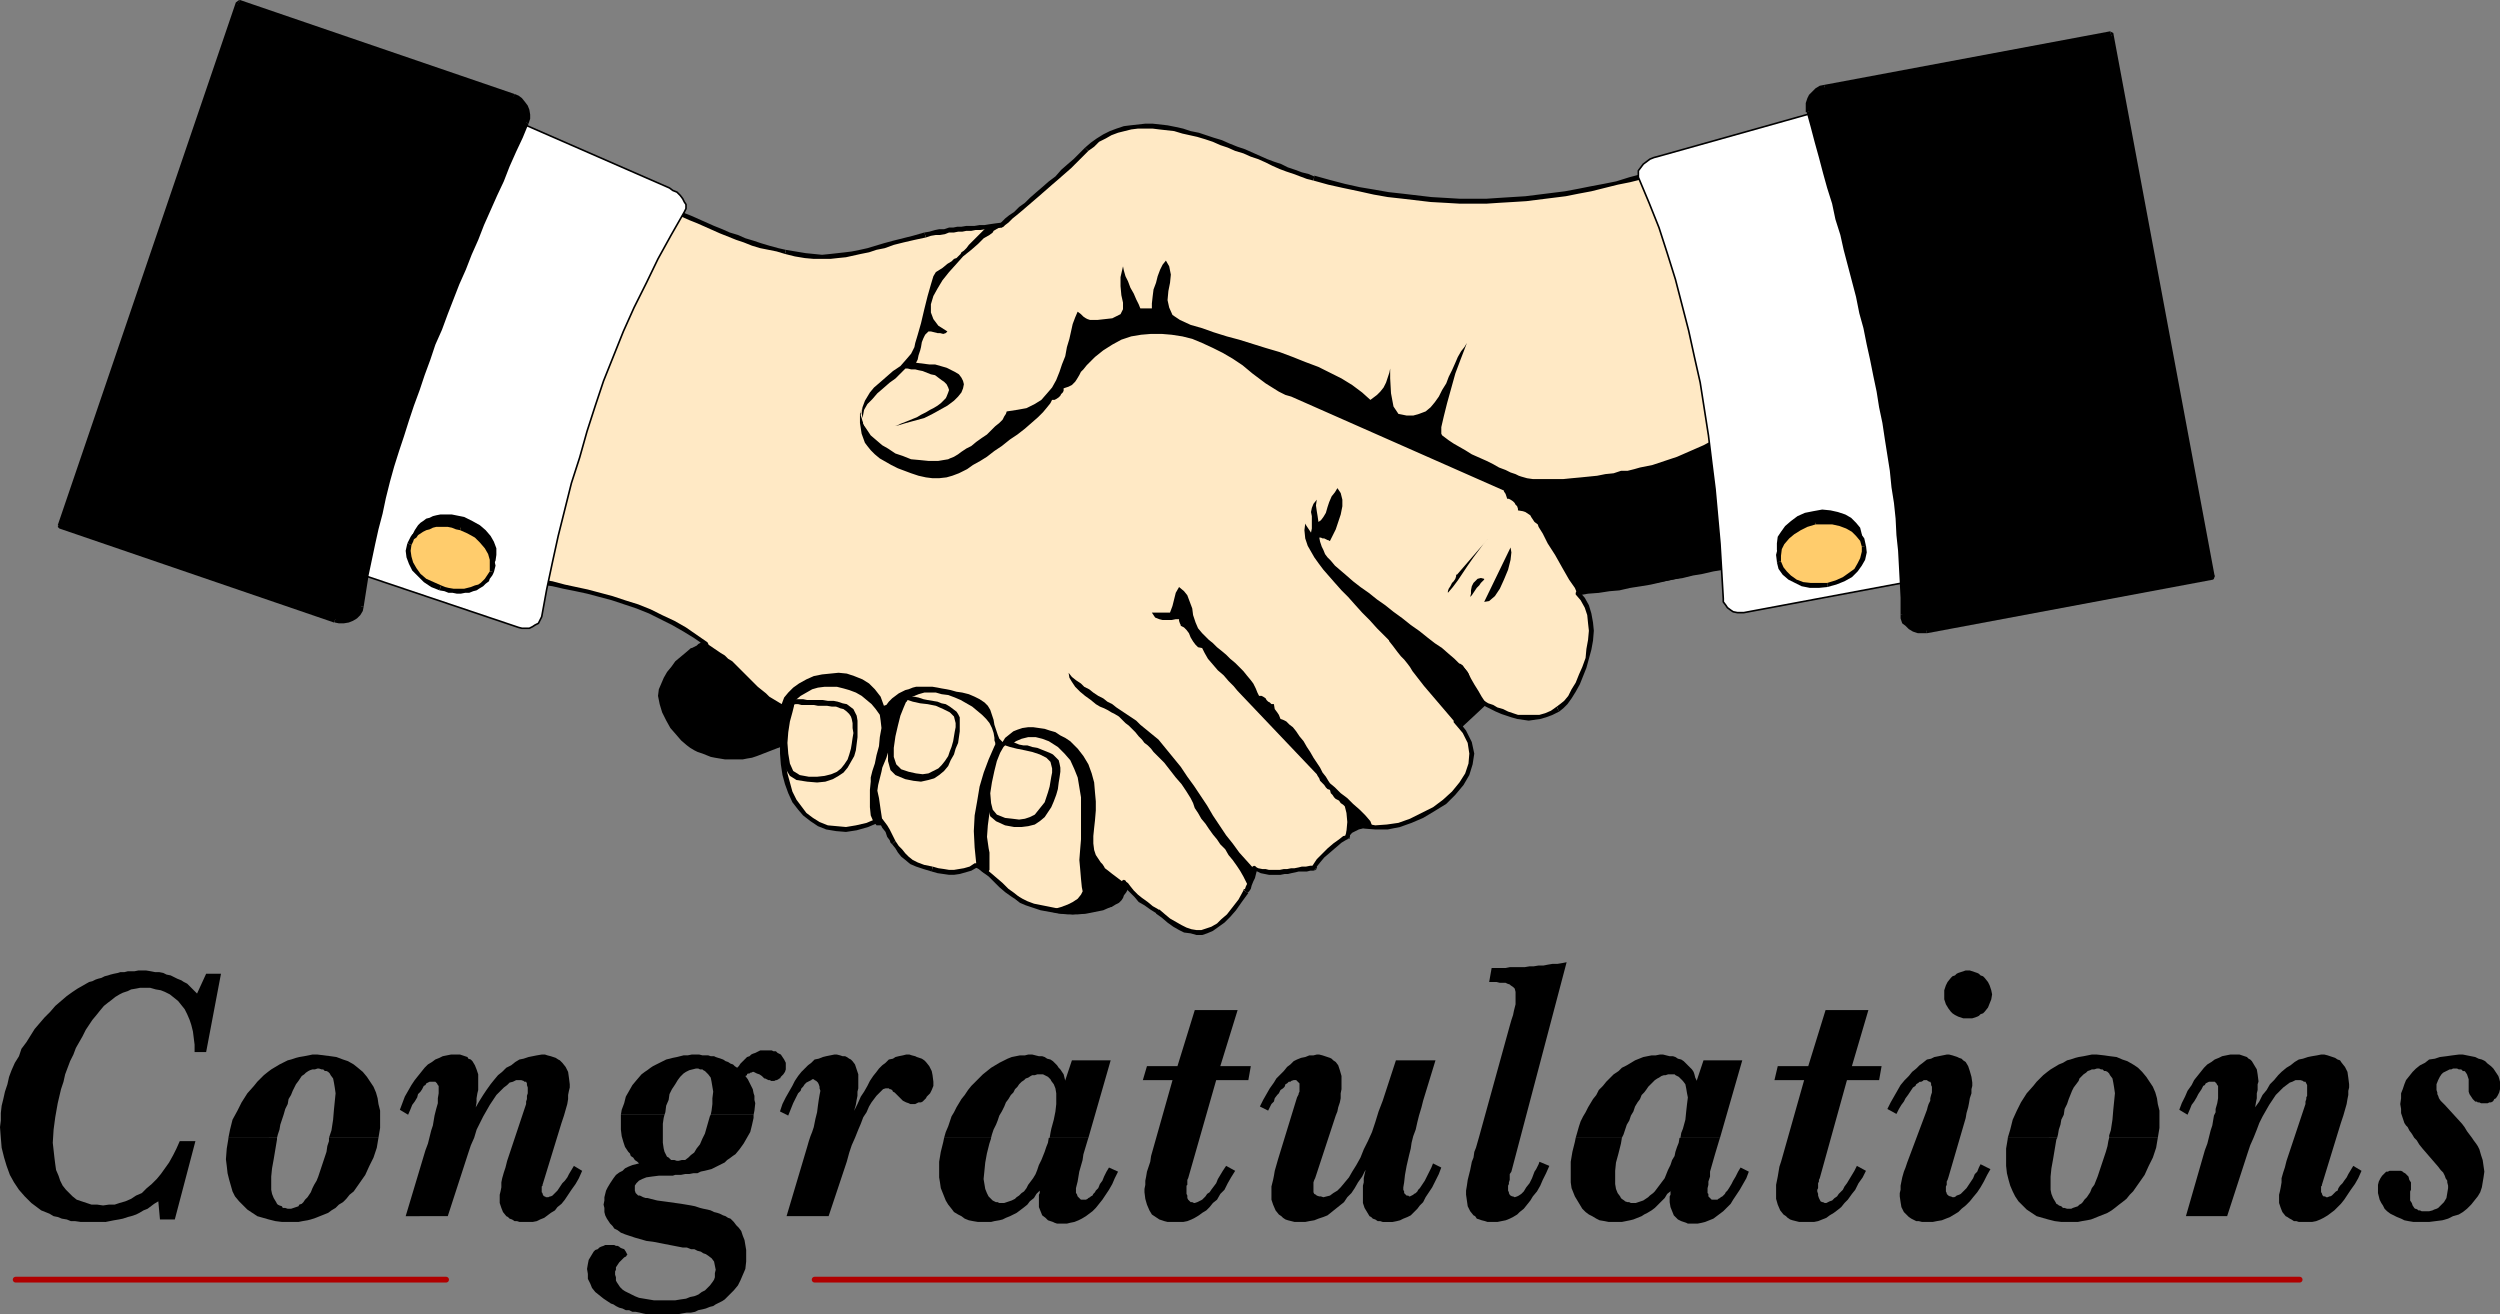 <?xml version="1.0" encoding="UTF-8" standalone="no"?>
<svg
   version="1.0"
   width="129.638mm"
   height="68.152mm"
   id="svg102"
   sodipodi:docname="Congratulations 1.wmf"
   xmlns:inkscape="http://www.inkscape.org/namespaces/inkscape"
   xmlns:sodipodi="http://sodipodi.sourceforge.net/DTD/sodipodi-0.dtd"
   xmlns="http://www.w3.org/2000/svg"
   xmlns:svg="http://www.w3.org/2000/svg">
  <rect width="100%" height="100%" fill="#808080" stroke="none"/>
  <sodipodi:namedview
     id="namedview102"
     pagecolor="#ffffff"
     bordercolor="#000000"
     borderopacity="0.25"
     inkscape:showpageshadow="2"
     inkscape:pageopacity="0.0"
     inkscape:pagecheckerboard="0"
     inkscape:deskcolor="#d1d1d1"
     inkscape:document-units="mm" />
  <defs
     id="defs1">
    <pattern
       id="WMFhbasepattern"
       patternUnits="userSpaceOnUse"
       width="6"
       height="6"
       x="0"
       y="0" />
  </defs>
  <path
     style="fill:none;stroke:#b00000;stroke-width:1.131px;stroke-linecap:round;stroke-linejoin:round;stroke-miterlimit:4;stroke-dasharray:none;stroke-opacity:1"
     d="M 159.661,250.797 H 450.702"
     id="path1" />
  <path
     style="fill:none;stroke:#b00000;stroke-width:1.131px;stroke-linecap:round;stroke-linejoin:round;stroke-miterlimit:4;stroke-dasharray:none;stroke-opacity:1"
     d="M 3.07,250.797 H 87.426"
     id="path2" />
  <path
     style="fill:#ffe9c5;fill-opacity:1;fill-rule:evenodd;stroke:none"
     d="m 342.107,27.633 -2.586,1.131 -2.424,0.808 -2.586,0.97 -2.586,0.808 -2.424,0.97 -2.586,0.808 -2.586,0.646 -2.424,0.808 -2.424,0.646 -2.586,0.646 -2.586,0.646 -2.424,0.485 -2.586,0.485 -2.586,0.323 -2.424,0.485 -2.586,0.323 -2.586,0.323 -2.586,0.162 -2.747,0.162 -2.424,0.162 h -2.747 -2.586 l -2.747,-0.162 -2.909,-0.162 -2.586,-0.323 -2.747,-0.323 -2.909,-0.323 -2.909,-0.485 -2.909,-0.485 -2.909,-0.808 -2.909,-0.646 -3.07,-0.808 -1.131,-0.323 -1.293,-0.485 -1.293,-0.485 -1.454,-0.485 -1.293,-0.485 -1.293,-0.485 -1.616,-0.646 -1.293,-0.646 -1.454,-0.646 -1.616,-0.485 -1.454,-0.646 -1.454,-0.485 -1.454,-0.646 -1.616,-0.646 -1.454,-0.485 -1.454,-0.323 -1.454,-0.485 -1.616,-0.323 -1.454,-0.485 -1.454,-0.162 -1.454,-0.162 -1.454,-0.162 h -1.454 -1.454 l -1.293,0.162 -1.454,0.323 -1.293,0.485 -1.293,0.485 -1.293,0.485 -1.131,0.808 -1.131,0.808 -1.131,0.97 -1.131,1.131 -1.131,1.131 -1.131,1.131 -1.293,1.131 -1.293,1.131 -1.131,0.97 -1.293,1.131 -1.131,1.131 -1.293,0.97 -1.131,0.97 -1.131,0.97 -0.808,0.808 -0.97,0.646 -0.808,0.646 -0.485,0.646 -0.485,0.323 -1.293,0.162 -0.97,0.162 h -1.131 l -0.97,0.162 h -0.97 l -0.808,0.162 h -0.808 l -0.97,0.162 h -0.646 l -0.97,0.162 h -0.808 l -0.97,0.323 h -0.808 l -0.97,0.162 -0.97,0.323 -0.97,0.162 -2.262,0.485 -2.101,0.485 -1.939,0.646 -1.616,0.485 -1.616,0.485 -1.616,0.323 -1.616,0.323 -1.454,0.323 -1.293,0.323 -1.616,0.162 -1.454,0.162 -1.616,0.162 -1.616,-0.162 -1.778,-0.162 -1.778,-0.323 -1.939,-0.485 -1.616,-0.323 -1.616,-0.323 -1.616,-0.485 -1.616,-0.485 -1.616,-0.646 -1.616,-0.485 -1.454,-0.485 -1.454,-0.646 -1.454,-0.646 -1.616,-0.646 -1.454,-0.646 -1.454,-0.646 -1.616,-0.808 -1.454,-0.646 -1.454,-0.646 -1.454,-0.808 -1.616,-0.646 -1.454,-0.808 -1.454,-0.646 -1.454,-0.646 -1.616,-0.808 -1.616,-0.646 -1.454,-0.646 -1.616,-0.808 -1.454,-0.646 -1.778,-0.646 -1.616,-0.646 -1.616,-0.646 -1.616,-0.646 -1.778,-0.646 -1.778,-0.485 -1.778,-0.646 -33.29,78.051 1.293,0.162 1.293,0.162 h 1.293 l 1.293,0.323 1.131,0.323 1.131,0.162 1.131,0.323 1.131,0.323 0.97,0.323 1.131,0.323 1.131,0.162 0.97,0.323 1.131,0.323 1.131,0.162 1.131,0.323 1.131,0.162 13.413,2.262 1.939,0.323 1.939,0.323 2.101,0.323 2.262,0.485 2.262,0.485 2.424,0.646 2.424,0.646 2.424,0.646 2.262,0.808 2.586,0.808 2.424,0.97 2.262,0.97 2.424,1.293 2.101,1.131 2.262,1.454 1.939,1.454 -0.485,0.485 -0.808,0.646 -1.131,0.646 -1.131,0.646 -1.131,0.808 -0.808,0.808 -0.808,0.808 -0.485,0.646 -0.646,1.778 -0.323,1.616 0.162,1.454 0.323,1.454 0.323,1.131 0.808,1.293 0.646,1.293 0.646,1.131 0.646,1.131 0.97,0.97 1.131,0.646 1.454,0.646 1.454,0.323 1.293,0.323 1.616,0.162 h 1.616 1.616 l 1.454,-0.162 1.454,-0.162 1.454,-0.162 1.131,-0.162 1.131,-0.323 0.808,-0.162 0.646,-0.162 v 1.939 l 0.162,2.101 0.323,1.939 0.485,1.778 0.646,1.939 0.808,1.454 0.97,1.454 0.97,1.293 1.454,0.97 1.293,0.808 1.616,0.646 1.778,0.323 1.939,0.162 1.939,-0.323 2.262,-0.485 2.262,-0.97 h 0.323 l 0.323,0.485 0.485,0.808 0.485,0.808 0.485,0.808 0.485,0.646 0.162,0.646 v 0.162 l 0.808,0.97 0.646,0.646 0.646,0.808 0.646,0.646 0.808,0.646 1.131,0.646 1.293,0.485 1.616,0.323 1.293,0.323 1.131,0.162 h 0.97 0.97 1.131 l 0.97,-0.162 1.131,-0.485 1.131,-0.485 0.808,0.323 0.808,0.646 0.97,0.808 1.131,0.97 1.293,1.131 0.97,0.97 1.131,0.808 0.808,0.646 0.97,0.646 1.131,0.485 1.293,0.323 1.454,0.485 1.616,0.323 1.778,0.323 1.778,0.162 h 1.939 l 1.616,-0.162 1.778,-0.162 1.454,-0.485 1.293,-0.646 1.293,-0.646 0.808,-0.97 0.646,-1.293 0.162,-1.454 0.485,0.485 0.485,0.808 0.646,0.646 0.808,0.808 0.808,0.646 1.131,0.97 0.97,0.646 1.293,0.646 1.131,0.97 1.131,0.97 1.131,0.646 0.97,0.646 0.97,0.485 1.131,0.323 1.131,0.162 h 0.97 l 1.131,-0.323 1.131,-0.485 0.97,-0.646 0.97,-0.808 1.131,-1.131 1.131,-1.293 1.131,-1.454 1.131,-1.939 0.485,-0.808 0.485,-1.293 0.485,-1.293 0.162,-1.131 0.808,0.323 0.646,0.162 0.808,0.162 h 0.646 0.808 0.646 0.646 0.808 0.808 l 0.646,-0.162 h 0.808 l 0.646,-0.162 0.808,-0.162 h 0.808 l 0.646,-0.162 h 0.646 l 0.323,-0.485 0.646,-0.97 0.808,-0.97 1.293,-0.97 1.131,-0.97 0.97,-0.97 0.97,-0.485 0.485,-0.162 0.323,-0.97 0.485,-0.808 0.485,-0.646 0.485,-0.485 1.778,0.646 1.939,0.162 h 2.262 l 2.424,-0.485 2.262,-0.808 2.424,-0.97 2.101,-1.293 2.101,-1.454 1.778,-1.616 1.616,-1.778 0.97,-1.939 0.808,-1.939 0.162,-2.101 -0.485,-2.262 -0.97,-2.101 -1.616,-2.101 0.323,-0.646 0.485,-0.485 0.485,-0.485 0.485,-0.646 0.485,-0.485 0.323,-0.485 0.485,-0.646 0.162,-0.646 0.97,0.485 0.97,0.485 0.808,0.485 1.131,0.485 0.97,0.323 0.97,0.485 0.97,0.485 0.97,0.162 0.97,0.323 1.131,0.162 h 1.131 0.97 l 1.293,-0.162 0.97,-0.323 1.293,-0.485 1.293,-0.646 0.646,-0.485 0.808,-0.808 0.808,-1.131 0.808,-1.131 0.646,-1.454 0.808,-1.616 0.646,-1.616 0.485,-1.616 0.323,-1.778 0.323,-1.778 0.162,-1.939 -0.162,-1.616 -0.323,-1.616 -0.485,-1.616 -0.646,-1.293 -1.131,-1.293 2.101,-0.162 2.101,-0.323 1.939,-0.323 2.101,-0.162 2.101,-0.485 1.939,-0.323 2.101,-0.323 2.101,-0.485 1.939,-0.323 2.101,-0.485 1.939,-0.323 2.101,-0.485 1.939,-0.323 1.939,-0.485 2.101,-0.485 1.939,-0.323 1.939,-0.485 1.778,-0.323 1.939,-0.485 1.939,-0.323 1.939,-0.485 1.778,-0.323 1.939,-0.323 1.778,-0.162 1.939,-0.323 1.616,-0.323 1.778,-0.162 1.778,-0.162 1.778,-0.162 1.616,-0.162 h 1.616 1.616 L 342.107,27.795 v 0 z"
     id="path3" />
  <path
     style="fill:#000000;fill-opacity:1;fill-rule:evenodd;stroke:none"
     d="m 257.59,34.42 2.909,0.808 3.07,0.808 2.909,0.646 2.909,0.485 2.747,0.485 2.909,0.323 2.747,0.323 2.747,0.323 2.747,0.162 2.747,0.162 h 2.586 2.747 l 2.424,-0.162 2.586,-0.162 2.586,-0.162 2.586,-0.323 2.586,-0.323 2.586,-0.323 2.586,-0.485 2.424,-0.485 2.586,-0.485 2.424,-0.485 2.586,-0.808 2.424,-0.646 2.586,-0.646 2.424,-0.808 2.586,-0.808 2.424,-0.808 2.586,-0.97 2.424,-0.808 2.586,-0.97 2.586,-0.97 0.323,0.808 -2.586,0.97 -2.424,0.97 -2.586,0.97 -2.586,0.808 -2.586,0.808 -2.424,0.808 -2.586,0.808 -2.424,0.808 -2.586,0.646 -2.424,0.485 -2.586,0.646 -2.586,0.646 -2.586,0.485 -2.424,0.485 -2.586,0.323 -2.586,0.323 -2.586,0.323 -2.586,0.162 -2.747,0.162 -2.424,0.162 h -2.747 -2.586 l -2.747,-0.162 -2.909,-0.162 -2.747,-0.323 -2.747,-0.323 -2.909,-0.323 -2.747,-0.485 -2.909,-0.646 -3.07,-0.646 -2.909,-0.646 -2.909,-0.808 0.162,-0.808 v 0 z"
     id="path4" />
  <path
     style="fill:#000000;fill-opacity:1;fill-rule:evenodd;stroke:none"
     d="m 212.665,28.926 1.131,-0.97 1.131,-0.808 1.293,-0.808 1.293,-0.646 1.293,-0.485 1.454,-0.485 1.293,-0.162 1.454,-0.162 1.454,-0.162 h 1.454 l 1.454,0.162 1.454,0.162 1.616,0.323 1.454,0.323 1.454,0.485 1.616,0.323 1.454,0.485 1.454,0.485 1.616,0.485 1.454,0.646 1.616,0.646 1.454,0.485 1.454,0.646 1.454,0.646 1.454,0.646 1.293,0.485 1.454,0.485 1.293,0.646 1.454,0.485 1.293,0.485 1.293,0.323 1.131,0.485 -0.162,0.808 -1.293,-0.323 -1.293,-0.485 -1.293,-0.485 -1.454,-0.485 -1.293,-0.485 -1.454,-0.646 -1.293,-0.646 -1.454,-0.646 -1.454,-0.485 -1.454,-0.646 -1.616,-0.485 -1.454,-0.646 -1.454,-0.485 -1.454,-0.646 -1.454,-0.485 -1.616,-0.485 -1.454,-0.323 -1.454,-0.323 -1.616,-0.485 -1.454,-0.162 -1.454,-0.162 -1.293,-0.162 h -1.454 -1.454 l -1.293,0.162 -1.293,0.323 -1.293,0.323 -1.293,0.485 -1.131,0.646 -1.293,0.646 -0.97,0.97 -1.131,0.808 z"
     id="path5" />
  <path
     style="fill:#000000;fill-opacity:1;fill-rule:evenodd;stroke:none"
     d="m 196.344,43.631 -0.323,0.162 0.485,-0.485 0.485,-0.485 0.808,-0.646 0.97,-0.646 0.97,-0.97 1.131,-0.808 0.97,-0.97 1.293,-1.131 1.131,-0.97 1.293,-1.131 1.293,-0.97 1.131,-1.293 1.293,-1.131 1.131,-0.97 1.131,-1.131 1.131,-1.131 0.646,0.646 -1.131,1.131 -1.131,1.131 -1.131,1.131 -1.293,1.131 -1.293,1.131 -1.131,0.97 -1.293,1.131 -1.293,1.131 -1.131,0.97 -1.131,0.97 -1.131,0.97 -0.97,0.808 -0.808,0.646 -0.808,0.808 -0.646,0.485 -0.323,0.323 -0.323,0.162 0.323,-0.162 -0.323,0.162 -0.485,-0.162 v -0.323 l 0.162,-0.323 0.323,-0.162 z"
     id="path6" />
  <path
     style="fill:#000000;fill-opacity:1;fill-rule:evenodd;stroke:none"
     d="m 181.153,45.57 0.97,-0.162 1.131,-0.323 0.808,-0.162 h 0.97 l 0.97,-0.323 h 0.808 l 0.808,-0.162 h 0.808 l 0.97,-0.162 h 0.808 0.808 l 0.97,-0.162 h 0.97 l 0.97,-0.162 1.131,-0.162 1.293,-0.162 v 0.97 l -1.131,0.162 -1.131,0.162 h -0.97 l -0.97,0.162 h -0.97 l -0.808,0.162 h -0.97 l -0.808,0.162 h -0.808 l -0.808,0.162 h -0.97 l -0.808,0.323 -0.97,0.162 h -0.808 l -0.97,0.162 -0.97,0.323 z"
     id="path7" />
  <path
     style="fill:#000000;fill-opacity:1;fill-rule:evenodd;stroke:none"
     d="m 154.005,48.964 1.939,0.323 1.939,0.323 1.616,0.162 1.616,0.162 1.616,-0.162 1.454,-0.162 1.454,-0.162 1.293,-0.162 1.616,-0.323 1.454,-0.323 1.616,-0.485 1.616,-0.485 1.778,-0.485 1.939,-0.485 1.939,-0.485 2.262,-0.646 0.323,0.97 -2.262,0.485 -2.101,0.485 -1.939,0.485 -1.778,0.646 -1.616,0.323 -1.454,0.485 -1.616,0.323 -1.454,0.323 -1.454,0.323 -1.616,0.162 -1.454,0.162 h -1.616 -1.616 l -1.778,-0.162 -1.939,-0.323 -1.939,-0.485 0.162,-0.808 z"
     id="path8" />
  <path
     style="fill:#000000;fill-opacity:1;fill-rule:evenodd;stroke:none"
     d="m 103.424,29.087 0.485,-0.162 1.778,0.485 1.778,0.646 1.616,0.646 1.778,0.485 1.616,0.646 1.616,0.646 1.616,0.646 1.616,0.646 1.616,0.808 1.454,0.646 1.616,0.646 1.616,0.808 1.454,0.646 1.616,0.808 1.454,0.646 1.454,0.808 1.454,0.646 1.454,0.808 1.454,0.646 1.616,0.646 1.454,0.646 1.454,0.646 1.454,0.646 1.616,0.646 1.454,0.646 1.616,0.485 1.454,0.646 1.616,0.485 1.454,0.485 1.616,0.485 1.778,0.485 1.454,0.323 -0.162,0.808 -1.616,-0.485 -1.616,-0.323 -1.616,-0.323 -1.616,-0.485 -1.616,-0.646 -1.454,-0.485 -1.616,-0.646 -1.616,-0.646 -1.454,-0.646 -1.454,-0.646 -1.454,-0.646 -1.616,-0.646 -1.454,-0.646 -1.454,-0.646 -1.454,-0.808 -1.616,-0.646 -1.454,-0.808 -1.454,-0.646 -1.454,-0.808 -1.616,-0.646 -1.454,-0.646 -1.616,-0.808 -1.454,-0.646 -1.616,-0.646 -1.616,-0.808 -1.616,-0.646 -1.616,-0.646 -1.616,-0.646 -1.616,-0.646 -1.778,-0.485 -1.778,-0.646 -1.616,-0.485 0.485,-0.162 -0.485,0.162 -0.323,-0.162 v -0.323 l 0.162,-0.323 h 0.323 z"
     id="path9" />
  <path
     style="fill:#000000;fill-opacity:1;fill-rule:evenodd;stroke:none"
     d="m 70.458,107.623 -0.323,-0.485 33.29,-78.051 0.808,0.485 -33.29,77.889 -0.323,-0.646 0.323,0.646 -0.162,0.162 h -0.485 l -0.162,-0.162 v -0.323 z"
     id="path10" />
  <path
     style="fill:#000000;fill-opacity:1;fill-rule:evenodd;stroke:none"
     d="m 88.718,111.663 -1.131,-0.162 -1.131,-0.323 -1.131,-0.323 -0.97,-0.162 -1.131,-0.323 -1.131,-0.323 -1.131,-0.323 -0.97,-0.162 -1.131,-0.323 -1.131,-0.323 -1.131,-0.323 -1.131,-0.162 -1.131,-0.162 -1.293,-0.162 -1.293,-0.323 -1.293,-0.162 0.162,-0.808 1.293,0.162 1.293,0.162 1.293,0.162 1.131,0.323 1.131,0.162 1.131,0.323 1.131,0.162 1.131,0.323 1.131,0.323 1.131,0.323 0.97,0.323 1.131,0.162 1.131,0.323 0.97,0.323 1.131,0.162 1.131,0.162 -0.162,0.97 z"
     id="path11" />
  <path
     style="fill:#000000;fill-opacity:1;fill-rule:evenodd;stroke:none"
     d="m 102.131,113.925 -13.413,-2.262 0.162,-0.97 13.413,2.262 -0.162,0.97 z"
     id="path12" />
  <path
     style="fill:#000000;fill-opacity:1;fill-rule:evenodd;stroke:none"
     d="m 138.006,125.883 0.162,0.646 -2.101,-1.454 -2.101,-1.293 -2.262,-1.293 -2.262,-1.131 -2.262,-1.131 -2.424,-0.97 -2.424,-0.808 -2.424,-0.808 -2.424,-0.646 -2.424,-0.646 -2.262,-0.485 -2.424,-0.485 -2.101,-0.485 -2.262,-0.323 -1.939,-0.323 -1.939,-0.323 0.162,-0.97 1.939,0.323 1.939,0.323 2.101,0.323 2.424,0.646 2.262,0.485 2.262,0.485 2.424,0.646 2.424,0.646 2.424,0.808 2.586,0.808 2.424,0.97 2.262,1.131 2.424,1.131 2.262,1.293 2.101,1.454 2.101,1.454 v 0.646 -0.646 l 0.162,0.323 v 0.323 l -0.323,0.162 -0.323,-0.162 v -0.646 0 z"
     id="path13" />
  <path
     style="fill:#000000;fill-opacity:1;fill-rule:evenodd;stroke:none"
     d="m 131.057,131.539 0.646,-0.808 0.808,-0.808 0.808,-0.808 1.293,-0.808 0.97,-0.808 1.131,-0.485 0.808,-0.646 0.646,-0.485 0.485,0.646 -0.485,0.485 -0.97,0.646 -0.97,0.646 -1.131,0.808 -1.131,0.646 -0.808,0.808 -0.808,0.808 -0.485,0.485 z"
     id="path14" />
  <path
     style="fill:#000000;fill-opacity:1;fill-rule:evenodd;stroke:none"
     d="m 133.158,143.174 -0.485,-0.646 -0.323,-0.646 -0.323,-0.646 -0.323,-0.646 -0.485,-0.485 -0.162,-0.646 -0.323,-0.646 -0.162,-0.808 -0.162,-0.646 -0.323,-0.646 v -0.808 -0.808 -0.808 l 0.323,-0.808 0.323,-0.97 0.323,-0.97 0.808,0.323 -0.323,0.97 -0.323,0.808 -0.162,0.808 v 0.646 0.808 0.646 l 0.162,0.646 0.162,0.646 0.323,0.485 0.162,0.646 0.323,0.646 0.323,0.485 0.323,0.646 0.323,0.646 0.323,0.646 0.485,0.646 z"
     id="path15" />
  <path
     style="fill:#000000;fill-opacity:1;fill-rule:evenodd;stroke:none"
     d="m 152.873,145.76 0.646,0.323 -0.646,0.323 -0.808,0.162 -1.131,0.162 -1.293,0.323 -1.293,0.162 -1.616,0.162 -1.454,0.162 h -1.616 -1.616 l -1.616,-0.162 -1.454,-0.485 -1.454,-0.323 -1.454,-0.485 -1.131,-0.808 -1.131,-0.97 -0.646,-1.131 0.808,-0.485 0.646,0.97 0.808,0.808 1.131,0.646 1.293,0.646 1.293,0.323 1.454,0.323 1.454,0.162 h 1.616 1.616 1.293 l 1.616,-0.162 1.293,-0.323 1.293,-0.162 0.97,-0.162 0.808,-0.162 0.646,-0.323 0.646,0.485 -0.646,-0.485 h 0.323 l 0.162,0.323 v 0.323 l -0.162,0.162 -0.646,-0.323 z"
     id="path16" />
  <path
     style="fill:#000000;fill-opacity:1;fill-rule:evenodd;stroke:none"
     d="m 172.427,161.111 -2.262,0.97 -2.262,0.646 -2.101,0.323 -1.939,-0.162 -1.939,-0.323 -1.616,-0.646 -1.454,-0.97 -1.454,-1.131 -0.97,-1.131 -1.131,-1.454 -0.808,-1.778 -0.646,-1.778 -0.485,-1.778 -0.323,-2.101 -0.162,-2.101 v -1.939 h 0.97 v 1.939 l 0.162,2.101 0.323,1.778 0.485,1.778 0.485,1.778 0.808,1.616 0.97,1.293 0.97,1.293 1.293,0.97 1.293,0.808 1.616,0.646 1.778,0.162 1.778,0.162 1.939,-0.323 2.101,-0.485 2.262,-0.97 0.323,0.808 z"
     id="path17" />
  <path
     style="fill:#000000;fill-opacity:1;fill-rule:evenodd;stroke:none"
     d="m 174.851,165.474 -0.162,-0.162 -0.162,-0.162 -0.162,-0.485 -0.485,-0.646 -0.323,-0.97 -0.646,-0.808 -0.323,-0.646 -0.323,-0.323 0.162,-0.162 -0.323,-0.808 0.808,0.162 0.485,0.646 0.485,0.646 0.485,0.808 0.485,0.97 0.323,0.646 0.323,0.646 v 0.162 -0.162 l -0.646,0.646 z"
     id="path18" />
  <path
     style="fill:#000000;fill-opacity:1;fill-rule:evenodd;stroke:none"
     d="m 182.608,170.807 -1.616,-0.485 -1.454,-0.485 -1.131,-0.485 -0.97,-0.808 -0.808,-0.646 -0.646,-0.808 -0.485,-0.808 -0.646,-0.808 0.646,-0.646 0.646,0.97 0.646,0.646 0.646,0.808 0.646,0.646 0.808,0.646 0.97,0.485 1.293,0.485 1.616,0.323 z"
     id="path19" />
  <path
     style="fill:#000000;fill-opacity:1;fill-rule:evenodd;stroke:none"
     d="m 191.173,169.999 h 0.323 l -1.131,0.646 -1.131,0.323 -1.131,0.323 -1.131,0.162 h -0.97 l -1.131,-0.162 -1.131,-0.162 -1.131,-0.323 0.162,-0.97 1.131,0.323 1.131,0.162 0.97,0.162 h 0.97 l 0.97,-0.162 0.97,-0.162 1.131,-0.323 0.97,-0.646 h 0.323 -0.323 0.323 l 0.323,0.162 0.162,0.323 -0.323,0.323 h -0.323 z"
     id="path20" />
  <path
     style="fill:#000000;fill-opacity:1;fill-rule:evenodd;stroke:none"
     d="m 199.091,176.301 v 0 l -0.97,-0.646 -1.131,-0.808 -1.131,-0.97 -1.131,-1.131 -0.97,-0.97 -1.131,-0.808 -0.808,-0.646 -0.646,-0.323 0.162,-0.808 0.97,0.323 0.97,0.808 0.97,0.808 1.131,0.97 1.131,0.97 1.131,1.131 1.131,0.808 0.808,0.646 v 0 0 l 0.162,0.323 v 0.323 l -0.323,0.162 -0.323,-0.162 z"
     id="path21" />
  <path
     style="fill:#000000;fill-opacity:1;fill-rule:evenodd;stroke:none"
     d="m 219.937,173.231 0.808,-0.323 -0.323,1.616 -0.646,1.293 -0.97,1.131 -1.131,0.808 -1.454,0.646 -1.616,0.323 -1.616,0.323 -1.778,0.162 h -1.939 l -1.778,-0.162 -1.778,-0.323 -1.778,-0.323 -1.454,-0.485 -1.454,-0.485 -1.131,-0.485 -0.808,-0.646 0.485,-0.646 0.808,0.485 0.97,0.485 1.293,0.485 1.616,0.323 1.616,0.323 1.616,0.323 1.778,0.162 h 1.939 l 1.616,-0.162 1.616,-0.162 1.454,-0.485 1.293,-0.485 1.131,-0.646 0.808,-0.97 0.485,-1.131 0.162,-1.293 0.808,-0.162 -0.808,0.162 0.162,-0.323 0.323,-0.162 0.323,0.162 0.162,0.323 -0.808,0.323 z"
     id="path22" />
  <path
     style="fill:#000000;fill-opacity:1;fill-rule:evenodd;stroke:none"
     d="m 226.563,178.887 0.162,0.162 -1.293,-0.808 -1.131,-0.808 -1.131,-0.646 -0.808,-0.97 -0.646,-0.646 -0.808,-0.808 -0.646,-0.646 -0.323,-0.485 0.646,-0.485 0.485,0.323 0.485,0.646 0.646,0.808 0.808,0.808 0.808,0.646 1.131,0.808 0.97,0.808 1.131,0.646 h 0.162 -0.162 l 0.162,0.162 v 0.323 l -0.162,0.323 h -0.323 -0.162 v 0 z"
     id="path23" />
  <path
     style="fill:#000000;fill-opacity:1;fill-rule:evenodd;stroke:none"
     d="m 244.501,175.009 h 0.162 l -1.293,1.778 -1.131,1.616 -1.131,1.293 -1.131,1.131 -1.131,0.808 -1.131,0.808 -1.131,0.485 -0.97,0.323 h -1.131 l -1.131,-0.323 -1.293,-0.162 -0.97,-0.485 -1.131,-0.646 -1.131,-0.808 -1.131,-0.97 -1.131,-0.808 0.646,-0.808 1.131,0.97 0.97,0.808 1.131,0.646 1.131,0.646 0.97,0.485 0.97,0.323 0.97,0.162 h 0.97 l 0.97,-0.323 0.97,-0.323 1.131,-0.646 0.808,-0.808 1.131,-0.97 1.131,-1.454 1.131,-1.454 0.97,-1.778 v -0.162 l 0.808,0.646 z"
     id="path24" />
  <path
     style="fill:#000000;fill-opacity:1;fill-rule:evenodd;stroke:none"
     d="m 245.632,170.645 0.646,-0.485 v 0.646 l -0.162,0.646 -0.162,0.646 -0.323,0.646 -0.323,0.808 -0.162,0.646 -0.323,0.485 -0.323,0.323 -0.808,-0.646 0.323,-0.162 0.162,-0.485 0.323,-0.646 0.323,-0.646 0.323,-0.646 v -0.646 l 0.162,-0.485 v -0.485 l 0.646,-0.323 -0.646,0.323 0.162,-0.323 0.323,-0.162 0.323,0.162 0.162,0.323 z"
     id="path25" />
  <path
     style="fill:#000000;fill-opacity:1;fill-rule:evenodd;stroke:none"
     d="m 257.913,170.161 -0.485,0.485 h -0.646 l -0.646,0.162 h -0.808 -0.808 l -0.646,0.162 -0.808,0.162 -0.646,0.162 h -0.646 l -0.808,0.162 h -0.808 -0.646 -0.808 l -0.808,-0.162 -0.808,-0.162 -0.646,-0.323 -0.808,-0.162 0.323,-0.808 0.646,0.323 0.808,0.162 h 0.646 l 0.646,0.162 h 0.808 0.646 0.646 l 0.808,-0.162 h 0.646 l 0.808,-0.162 h 0.646 l 0.808,-0.162 0.646,-0.162 h 0.808 l 0.808,-0.162 h 0.646 l -0.485,0.485 0.485,-0.485 0.485,0.162 0.162,0.323 -0.162,0.323 -0.485,0.162 0.646,-0.485 v 0 z"
     id="path26" />
  <path
     style="fill:#000000;fill-opacity:1;fill-rule:evenodd;stroke:none"
     d="m 264.539,164.02 -0.485,0.485 -0.323,0.162 -0.808,0.485 -1.131,0.97 -1.131,0.97 -1.131,0.97 -0.808,0.97 -0.646,0.808 v 0.323 h -1.131 l 0.485,-0.808 0.646,-0.97 0.97,-0.97 1.131,-1.131 1.131,-0.97 1.131,-0.808 0.808,-0.646 0.808,-0.162 -0.485,0.485 0.485,-0.485 h 0.485 v 0.485 0.162 l -0.485,0.162 0.485,-0.323 v 0 z"
     id="path27" />
  <path
     style="fill:#000000;fill-opacity:1;fill-rule:evenodd;stroke:none"
     d="m 265.509,161.758 0.646,-0.162 -0.162,0.162 -0.323,0.323 -0.323,0.323 -0.162,0.323 -0.162,0.323 -0.323,0.323 -0.162,0.485 v 0.323 h -0.97 l 0.162,-0.646 0.162,-0.485 0.162,-0.485 0.485,-0.485 0.162,-0.323 0.323,-0.323 0.162,-0.162 0.323,-0.323 0.485,-0.162 -0.485,0.162 0.162,-0.162 0.485,0.162 0.162,0.323 -0.162,0.323 -0.485,0.162 v 0 z"
     id="path28" />
  <path
     style="fill:#000000;fill-opacity:1;fill-rule:evenodd;stroke:none"
     d="m 285.708,141.558 -0.162,-0.646 1.778,2.262 1.131,2.262 0.485,2.262 -0.323,2.101 -0.646,2.101 -1.131,1.939 -1.616,1.939 -1.778,1.778 -2.101,1.293 -2.424,1.454 -2.262,0.97 -2.262,0.808 -2.424,0.485 h -2.424 l -2.101,-0.162 -1.778,-0.646 0.323,-0.97 1.778,0.646 1.778,0.323 2.262,-0.162 2.262,-0.323 2.262,-0.808 2.262,-1.131 2.262,-1.131 1.939,-1.454 1.778,-1.616 1.454,-1.778 1.131,-1.778 0.646,-1.939 0.162,-1.939 -0.323,-2.101 -0.97,-1.939 -1.778,-2.101 v -0.485 0.485 -0.323 l 0.162,-0.323 h 0.323 0.162 l 0.162,0.646 z"
     id="path29" />
  <path
     style="fill:#000000;fill-opacity:1;fill-rule:evenodd;stroke:none"
     d="m 288.456,137.195 0.646,-0.323 -0.323,0.808 -0.323,0.485 -0.485,0.646 -0.485,0.485 -0.485,0.646 -0.323,0.485 -0.646,0.485 -0.323,0.646 -0.808,-0.485 0.485,-0.646 0.485,-0.646 0.485,-0.485 0.485,-0.646 0.323,-0.485 0.485,-0.485 0.323,-0.485 0.323,-0.485 0.485,-0.323 -0.485,0.323 0.162,-0.323 h 0.323 l 0.162,0.162 0.162,0.323 -0.646,0.323 z"
     id="path30" />
  <path
     style="fill:#000000;fill-opacity:1;fill-rule:evenodd;stroke:none"
     d="m 305.585,139.457 -1.293,0.646 -1.293,0.485 -1.131,0.323 -1.131,0.162 -1.131,0.162 -1.131,-0.162 -1.131,-0.162 -1.131,-0.323 -0.97,-0.323 -0.97,-0.323 -1.131,-0.485 -0.97,-0.485 -0.97,-0.485 -0.808,-0.485 -0.97,-0.323 -0.97,-0.485 0.323,-0.808 0.97,0.323 1.131,0.646 0.808,0.485 0.97,0.323 0.808,0.485 1.131,0.323 0.97,0.485 0.97,0.323 0.97,0.323 h 0.97 1.131 0.97 1.131 l 1.131,-0.323 1.131,-0.485 1.131,-0.808 0.485,0.97 z"
     id="path31" />
  <path
     style="fill:#000000;fill-opacity:1;fill-rule:evenodd;stroke:none"
     d="m 309.302,116.672 0.162,-0.808 1.131,1.293 0.808,1.454 0.485,1.616 0.323,1.778 0.162,1.616 -0.162,1.939 -0.323,1.778 -0.485,1.778 -0.485,1.778 -0.646,1.616 -0.646,1.616 -0.808,1.454 -0.808,1.293 -0.808,1.131 -0.808,0.808 -0.808,0.646 -0.485,-0.97 0.646,-0.485 0.808,-0.646 0.808,-0.97 0.646,-1.293 0.808,-1.293 0.646,-1.616 0.646,-1.454 0.646,-1.778 0.162,-1.778 0.323,-1.778 0.162,-1.778 -0.162,-1.454 -0.162,-1.616 -0.485,-1.454 -0.808,-1.454 -0.97,-1.131 0.323,-0.808 -0.323,0.808 v -0.323 l 0.162,-0.323 h 0.162 0.323 l -0.162,0.808 z"
     id="path32" />
  <path
     style="fill:#000000;fill-opacity:1;fill-rule:evenodd;stroke:none"
     d="m 370.872,105.845 -0.485,0.808 h -1.616 -1.616 l -1.616,0.162 -1.778,0.162 -1.616,0.162 -1.939,0.162 -1.616,0.323 -1.778,0.162 -1.939,0.323 -1.939,0.323 -1.778,0.323 -1.939,0.485 -1.778,0.323 -1.939,0.323 -1.778,0.485 -2.101,0.323 -1.939,0.485 -1.939,0.485 -1.939,0.323 -2.101,0.485 -1.939,0.323 -1.939,0.485 -2.101,0.323 -2.101,0.485 -2.101,0.485 -1.939,0.323 -2.101,0.323 -2.101,0.485 -1.939,0.162 -2.101,0.323 -2.101,0.162 -1.939,0.323 -0.162,-0.97 2.101,-0.162 2.101,-0.323 1.939,-0.323 2.101,-0.323 1.939,-0.323 2.101,-0.323 1.939,-0.323 2.101,-0.485 1.939,-0.323 2.101,-0.323 1.939,-0.485 2.101,-0.323 1.939,-0.485 1.939,-0.485 2.101,-0.323 1.939,-0.485 1.939,-0.323 1.939,-0.485 1.778,-0.485 2.101,-0.323 1.778,-0.485 1.939,-0.323 1.778,-0.323 1.939,-0.162 1.778,-0.323 1.778,-0.323 1.778,-0.162 1.778,-0.162 1.616,-0.162 1.778,-0.162 h 1.616 1.616 l -0.323,0.646 0.323,-0.646 h 0.323 l 0.162,0.485 -0.162,0.323 -0.323,0.162 0.485,-0.646 v 0 z"
     id="path33" />
  <path
     style="fill:#000000;fill-opacity:1;fill-rule:evenodd;stroke:none"
     d="m 341.945,27.31 0.646,0.162 28.28,78.536 -0.808,0.323 -28.442,-78.374 0.646,0.162 -0.646,-0.162 v -0.485 l 0.323,-0.162 h 0.323 l 0.323,0.162 z"
     id="path34" />
  <path
     style="fill:#000000;fill-opacity:1;fill-rule:evenodd;stroke:none"
     d="m 291.364,138.003 -0.323,-0.485 -0.646,-0.97 -0.646,-1.131 -0.808,-1.293 -0.646,-1.131 -0.646,-1.293 -0.646,-0.808 -0.323,-0.485 -0.485,-0.323 h -0.162 -0.162 l -0.646,-0.162 -0.808,-0.485 -0.646,-0.323 -0.808,-0.485 -0.808,-0.485 -0.808,-0.485 -0.808,-0.485 -0.808,-0.323 -0.808,-0.485 -0.97,-0.323 -0.808,-0.323 -0.97,-0.323 -0.808,-0.323 -0.808,-0.162 -0.808,-0.162 -0.808,-0.162 h -0.97 l 0.323,1.131 0.646,0.808 0.485,0.646 0.485,0.646 0.646,0.808 0.646,0.646 0.646,0.808 0.485,0.646 0.485,0.808 2.262,2.909 5.656,6.625 0.162,0.162 0.323,0.162 0.323,0.162 0.323,0.162 0.162,0.162 0.323,0.162 0.162,0.162 v 0.323 z"
     id="path35" />
  <path
     style="fill:#000000;fill-opacity:1;fill-rule:evenodd;stroke:none"
     d="m 357.136,68.355 -1.454,2.101 -1.616,1.939 -1.616,2.101 -2.101,1.778 -2.101,1.778 -2.101,1.778 -2.424,1.778 -2.424,1.616 -2.424,1.454 -2.586,1.293 -2.424,1.293 -2.586,1.131 -2.586,1.131 -2.424,0.808 -2.424,0.808 -2.424,0.485 -1.131,0.323 -1.293,0.323 h -1.293 l -1.454,0.485 -1.616,0.162 -1.616,0.323 -1.616,0.162 -1.616,0.162 -1.778,0.162 -1.616,0.162 h -1.616 -1.454 -1.454 -1.454 l -1.131,-0.162 -1.131,-0.323 -0.485,-0.162 -0.646,-0.323 -0.97,-0.323 -0.97,-0.485 -1.293,-0.485 -1.131,-0.646 -1.293,-0.646 -1.454,-0.646 -1.454,-0.646 -1.293,-0.808 -1.131,-0.646 -1.131,-0.646 -0.97,-0.646 -0.646,-0.485 -0.646,-0.485 -0.162,-0.323 v -1.293 l 0.485,-2.101 0.646,-2.586 0.808,-2.909 0.808,-2.909 0.97,-2.586 0.808,-2.101 0.485,-1.293 -0.485,0.808 -0.646,0.808 -0.646,1.131 -0.485,1.131 -0.646,1.454 -0.646,1.293 -0.485,1.293 -0.808,1.293 -0.646,1.293 -0.808,1.131 -0.808,0.97 -0.97,0.808 -1.293,0.485 -1.131,0.323 h -1.293 l -1.616,-0.323 -0.97,-1.454 -0.485,-2.586 -0.162,-2.909 V 72.233 l -0.162,0.808 -0.323,0.97 -0.323,0.97 -0.485,0.97 -0.646,0.808 -0.646,0.646 -0.646,0.485 -0.646,0.485 -1.616,-1.454 -1.939,-1.454 -2.101,-1.293 -2.262,-1.131 -2.262,-1.131 -2.586,-0.97 -2.424,-0.97 -2.586,-0.97 -2.747,-0.808 -2.586,-0.808 -2.586,-0.808 -2.424,-0.646 -2.586,-0.808 -2.262,-0.808 -2.262,-0.646 -2.101,-0.97 -1.454,-0.97 -0.646,-1.454 -0.323,-1.454 0.162,-1.778 0.323,-1.616 0.162,-1.616 -0.323,-1.616 -0.646,-1.131 -0.646,0.808 -0.485,0.97 -0.485,1.293 -0.323,1.293 -0.485,1.293 -0.162,1.293 -0.162,1.454 v 0.97 h -2.262 l -0.323,-0.808 -0.485,-0.97 -0.485,-1.131 -0.646,-1.131 -0.485,-1.293 -0.485,-0.97 -0.323,-1.131 -0.162,-0.808 -0.485,2.101 v 1.778 l 0.162,1.778 0.323,1.454 v 1.293 l -0.485,0.97 -1.616,0.808 -2.909,0.323 h -0.485 -0.485 -0.485 l -0.485,-0.162 -0.323,-0.162 -0.485,-0.323 -0.485,-0.485 -0.646,-0.485 -0.485,1.131 -0.485,1.293 -0.323,1.454 -0.323,1.454 -0.485,1.616 -0.323,1.778 -0.646,1.616 -0.485,1.454 -0.646,1.616 -0.808,1.454 -0.97,1.131 -1.131,1.293 -1.293,0.808 -1.616,0.808 -1.778,0.323 -2.101,0.323 -0.162,0.485 -0.323,0.485 -0.323,0.646 -0.646,0.646 -0.808,0.646 -0.808,0.808 -0.808,0.808 -0.97,0.646 -1.131,0.808 -0.97,0.808 -0.97,0.485 -0.97,0.646 -0.646,0.485 -0.808,0.485 -0.808,0.323 -0.323,0.162 -1.939,0.323 h -1.939 l -1.616,-0.162 -1.778,-0.162 -1.616,-0.646 -1.454,-0.485 -1.454,-0.97 -1.131,-0.646 -1.131,-0.97 -1.131,-0.97 -0.646,-0.97 -0.646,-0.97 -0.323,-0.97 -0.323,-0.97 v -0.808 l 0.323,-0.646 -0.485,1.131 v 1.778 l 0.323,2.101 0.646,1.778 0.485,0.646 0.646,0.808 0.808,0.808 0.97,0.808 1.131,0.646 1.131,0.646 1.293,0.646 1.293,0.485 1.293,0.485 1.454,0.485 1.454,0.323 1.293,0.162 h 1.293 l 1.454,-0.162 1.131,-0.323 1.293,-0.485 0.646,-0.323 0.97,-0.485 1.131,-0.808 1.454,-0.808 1.293,-0.808 1.454,-1.131 1.454,-0.97 1.616,-1.293 1.454,-0.97 1.454,-1.131 1.293,-1.131 1.293,-1.131 0.97,-0.97 0.808,-0.97 0.646,-0.808 0.323,-0.646 h 0.485 l 0.323,-0.162 0.485,-0.323 0.323,-0.323 0.162,-0.323 0.323,-0.323 0.162,-0.323 v -0.485 l 0.97,-0.323 0.646,-0.323 0.646,-0.646 0.323,-0.485 0.485,-0.808 0.323,-0.646 0.485,-0.485 0.646,-0.808 1.616,-1.616 1.616,-1.293 1.778,-1.131 1.778,-0.97 1.939,-0.646 1.939,-0.323 1.939,-0.162 h 2.101 l 1.939,0.162 2.101,0.323 1.939,0.485 1.939,0.808 2.101,0.97 1.939,0.97 1.939,1.131 1.939,1.293 0.97,0.808 0.97,0.808 1.293,0.97 1.293,0.97 1.293,0.808 1.293,0.808 1.293,0.646 1.131,0.323 41.693,18.422 v 0.162 l 0.323,0.485 0.162,0.485 0.162,0.485 h 0.323 l 0.323,0.162 0.485,0.323 0.323,0.323 0.162,0.323 0.323,0.323 0.162,0.485 v 0.323 l 0.97,0.162 0.485,0.162 0.485,0.323 0.485,0.323 0.162,0.323 0.323,0.485 0.323,0.485 0.646,0.485 0.162,0.485 0.808,1.293 0.97,1.939 1.454,2.262 1.454,2.586 1.293,2.262 1.131,1.616 0.485,1.131 1.293,-0.162 h 1.454 l 1.616,-0.162 1.778,-0.323 1.616,-0.162 1.939,-0.323 1.778,-0.323 1.778,-0.323 1.939,-0.323 1.778,-0.323 1.778,-0.323 1.778,-0.485 1.616,-0.323 1.454,-0.323 1.454,-0.485 1.131,-0.162 2.101,-0.646 1.939,-0.485 1.778,-0.485 1.939,-0.323 1.939,-0.323 1.939,-0.323 1.778,-0.162 1.939,-0.323 1.939,-0.162 1.939,-0.162 1.778,-0.162 1.939,-0.323 1.939,-0.323 1.939,-0.162 1.778,-0.323 2.101,-0.485 h 0.162 0.162 0.485 0.323 0.485 0.646 0.97 1.131 z"
     id="path36" />
  <path
     style="fill:#000000;fill-opacity:1;fill-rule:evenodd;stroke:none"
     d="m 196.344,44.277 -1.616,0.97 -0.162,0.323 -0.646,0.485 -1.131,0.646 -1.131,1.131 -1.293,1.131 -1.616,1.293 -1.293,1.454 -1.454,1.616 -1.293,1.616 -0.97,1.616 -0.808,1.454 -0.485,1.616 v 1.616 l 0.485,1.293 0.97,1.293 1.778,1.131 -0.323,0.323 -0.485,0.162 -0.646,-0.162 h -0.485 l -0.646,-0.162 -0.646,-0.162 h -0.485 l -0.323,0.323 -0.323,0.323 -0.323,0.646 -0.323,0.808 -0.162,0.97 -0.162,0.646 -0.323,0.97 -0.162,0.808 -0.323,0.646 1.293,0.162 1.293,0.162 h 1.131 l 1.131,0.323 1.131,0.323 0.97,0.485 0.646,0.323 0.808,0.485 0.485,0.646 0.323,0.646 0.162,0.646 -0.162,0.808 -0.323,0.808 -0.646,0.808 -0.808,0.808 -1.293,0.97 -1.454,0.808 -1.454,0.808 -1.616,0.808 -1.778,0.485 -1.778,0.485 -1.616,0.485 h -1.454 -1.616 -1.293 l -1.131,-0.323 -0.808,-0.485 -0.646,-0.808 -0.162,-0.808 0.162,-1.131 0.485,-1.293 0.97,-1.616 0.808,-0.97 1.131,-0.97 1.293,-1.131 1.293,-1.131 1.454,-0.97 1.131,-1.293 0.97,-1.131 0.646,-1.293 0.162,-0.808 0.485,-1.616 0.646,-2.262 0.646,-2.747 0.646,-2.586 0.646,-2.262 0.485,-1.616 0.485,-0.808 1.293,-0.808 0.97,-0.808 0.808,-0.485 0.485,-0.485 0.485,-0.162 0.323,-0.323 0.162,-0.162 0.162,-0.162 0.162,-0.162 0.162,-0.323 0.485,-0.323 0.485,-0.485 0.485,-0.646 0.808,-0.808 1.131,-1.131 1.293,-1.293 0.323,-0.162 0.323,-0.162 h 0.323 0.323 l 0.323,-0.162 h 0.485 0.485 z"
     id="path37" />
  <path
     style="fill:#ffe9c5;fill-opacity:1;fill-rule:evenodd;stroke:none"
     d="m 177.437,72.233 h 0.485 l 0.646,0.162 h 0.808 l 0.646,0.162 0.808,0.162 0.808,0.323 0.808,0.323 0.808,0.162 0.646,0.485 0.646,0.485 0.485,0.323 0.485,0.485 0.323,0.646 0.162,0.485 -0.162,0.485 -0.323,0.808 -0.162,0.323 -0.485,0.485 -0.485,0.485 -0.646,0.485 -0.808,0.485 -0.646,0.323 -0.808,0.485 -0.97,0.485 -0.808,0.485 -0.808,0.323 -0.808,0.323 -0.808,0.323 -0.808,0.323 -0.646,0.323 -0.646,0.162 -0.485,0.162 h -0.485 l -0.646,0.162 h -0.646 -0.646 -0.808 -0.808 -0.485 l -0.485,-0.162 -0.485,-0.646 -0.162,-0.97 0.162,-0.97 0.162,-0.808 0.646,-1.131 0.97,-0.97 0.97,-1.131 1.131,-0.97 1.293,-1.131 1.131,-0.808 1.131,-1.131 0.808,-0.808 z"
     id="path38" />
  <path
     style="fill:#000000;fill-opacity:1;fill-rule:evenodd;stroke:none"
     d="m 221.069,173.877 -0.162,-0.323 -0.485,-0.485 -0.485,-0.323 -0.646,-0.485 -0.646,-0.485 -0.646,-0.485 -0.808,-0.646 -0.646,-0.485 -0.162,-0.323 -0.323,-0.485 -0.323,-0.323 -0.323,-0.485 -0.323,-0.485 -0.323,-0.485 -0.162,-0.485 -0.162,-0.485 -0.162,-1.293 v -1.454 l 0.162,-1.616 0.162,-1.454 0.162,-1.939 v -1.778 l -0.162,-1.778 -0.162,-1.939 -0.485,-1.778 -0.646,-1.778 -0.97,-1.616 -1.131,-1.454 -0.646,-0.646 -0.808,-0.808 -0.97,-0.646 -0.97,-0.485 -0.97,-0.646 -1.131,-0.323 -0.97,-0.323 -1.131,-0.162 -1.131,-0.162 h -0.97 l -1.131,0.162 -0.97,0.323 -0.808,0.323 -0.808,0.646 -0.808,0.646 -0.485,0.808 -0.646,-0.646 -0.323,-0.808 -0.323,-0.97 -0.323,-0.97 -0.162,-0.97 -0.323,-0.97 -0.323,-0.97 -0.485,-0.808 -0.646,-0.646 -0.97,-0.646 -0.97,-0.485 -1.131,-0.485 -1.293,-0.323 -1.131,-0.162 -1.131,-0.323 -0.808,-0.162 -0.97,-0.162 -0.808,-0.162 -0.97,-0.162 h -0.808 -0.808 -0.808 -0.808 l -0.646,0.162 -0.808,0.323 -0.646,0.162 -0.646,0.323 -0.646,0.323 -0.646,0.485 -0.646,0.485 -0.646,0.646 -0.485,0.646 -0.485,0.162 -0.646,-1.778 -1.131,-1.454 -1.131,-1.131 -1.293,-0.808 -1.616,-0.646 -1.454,-0.485 -1.616,-0.162 -1.616,0.162 -1.616,0.162 -1.616,0.323 -1.454,0.646 -1.454,0.808 -1.131,0.808 -0.97,0.97 -0.808,0.97 -0.485,1.293 -0.808,-0.485 -0.808,-0.485 -0.808,-0.485 -0.646,-0.646 -0.808,-0.646 -0.808,-0.646 -0.646,-0.646 -0.808,-0.808 -0.646,-0.646 -0.808,-0.808 -0.646,-0.646 -0.646,-0.646 -0.808,-0.808 -0.808,-0.485 -0.646,-0.646 -0.808,-0.485 -3.555,-2.424 -0.162,0.162 -0.323,0.323 -0.323,0.162 -0.323,0.323 -0.323,0.162 -0.323,0.162 -0.323,0.162 h -0.162 l -1.131,0.97 -0.97,0.808 -0.97,0.808 -0.808,1.131 -0.808,0.97 -0.646,1.131 -0.485,1.131 -0.485,1.131 -0.162,1.293 0.323,1.616 0.485,1.616 0.808,1.616 0.808,1.454 1.131,1.293 0.97,1.131 1.131,0.97 0.646,0.485 0.808,0.485 0.646,0.323 0.97,0.323 0.808,0.323 0.808,0.323 0.808,0.162 0.97,0.162 0.97,0.162 h 0.808 0.97 0.808 0.97 l 0.808,-0.162 0.97,-0.162 0.97,-0.323 5.01,-1.939 0.323,-0.97 v -0.97 -1.131 l 0.162,-0.97 0.162,-1.131 0.162,-0.97 0.323,-0.97 0.646,-0.97 0.808,-0.97 0.97,-0.808 1.131,-0.646 1.131,-0.646 1.131,-0.323 1.293,-0.162 h 1.131 1.293 l 1.293,0.323 1.131,0.323 1.293,0.485 1.131,0.646 0.97,0.808 0.97,0.808 0.808,0.97 0.808,1.131 0.162,1.131 0.162,1.454 -0.323,1.778 -0.162,1.778 -0.485,1.778 -0.323,1.616 -0.485,1.454 -0.323,1.293 v 0.808 l -0.162,1.616 v 1.616 1.778 l 0.162,1.616 0.485,1.131 0.646,0.808 h 0.97 l 0.162,-0.97 -0.323,-2.101 -0.323,-2.262 -0.323,-1.454 0.162,-1.131 0.323,-1.293 0.323,-1.293 0.162,-0.808 0.808,-1.939 0.646,-2.101 0.323,-2.101 0.485,-2.262 0.646,-2.101 0.97,-1.778 1.293,-1.293 1.939,-0.808 1.131,-0.323 h 0.97 1.293 l 1.131,0.323 1.293,0.162 1.293,0.485 1.131,0.485 1.131,0.646 1.131,0.646 0.97,0.808 0.97,0.808 0.808,0.808 0.646,0.808 0.485,0.97 0.323,0.97 0.162,0.97 v 0.485 l 0.162,0.485 v 0.323 l -0.162,0.323 -1.131,2.586 -0.97,2.586 -0.808,2.747 -0.485,2.909 -0.485,2.747 -0.162,3.07 0.162,3.232 0.323,3.232 v 0.323 l 0.162,0.162 0.323,0.323 0.323,0.323 0.323,0.323 0.323,0.162 0.323,0.162 0.323,0.162 0.485,-0.808 v -1.616 -1.778 l -0.162,-0.808 -0.323,-2.262 0.162,-2.262 0.323,-2.424 0.323,-2.262 0.485,-2.262 0.646,-2.262 0.646,-2.101 0.646,-1.939 0.646,-1.454 0.808,-0.97 0.97,-0.808 1.131,-0.485 1.293,-0.323 h 1.454 l 1.293,0.323 1.293,0.485 1.778,1.131 1.293,1.293 1.131,1.293 0.808,1.778 0.646,1.616 0.323,1.939 0.323,1.939 v 1.939 2.101 2.101 2.101 l -0.162,1.939 -0.162,2.101 0.162,1.778 0.162,1.939 0.162,1.616 0.162,0.808 -0.323,0.646 -0.646,0.808 -0.97,0.646 -0.97,0.485 -1.293,0.485 -1.131,0.323 -1.454,0.323 0.808,0.323 0.808,0.162 0.97,0.162 h 1.131 l 1.131,0.162 1.131,-0.162 h 1.131 l 1.293,-0.323 0.97,-0.162 1.131,-0.323 0.97,-0.323 0.97,-0.162 0.808,-0.485 0.646,-0.323 0.485,-0.485 0.323,-0.485 0.162,-0.485 0.485,-0.646 0.323,-0.646 0.162,-0.323 v 0 z"
     id="path39" />
  <path
     style="fill:#000000;fill-opacity:1;fill-rule:evenodd;stroke:none"
     d="m 196.99,145.113 0.485,0.162 0.646,0.162 0.808,0.162 0.808,0.323 0.808,0.162 h 0.808 l 0.97,0.323 0.97,0.162 0.808,0.323 0.808,0.323 0.808,0.323 0.646,0.323 0.646,0.646 0.485,0.485 0.162,0.646 0.162,0.808 v 0.808 l -0.162,1.131 -0.162,0.97 -0.162,1.293 -0.323,1.131 -0.485,1.293 -0.485,1.131 -0.646,0.97 -0.646,0.97 -0.97,0.808 -0.97,0.646 -1.293,0.323 -1.293,0.162 h -1.454 l -1.778,-0.323 -1.778,-0.808 -1.131,-0.97 -0.485,-1.778 v -2.101 l 0.323,-2.586 0.485,-2.424 0.808,-2.262 0.646,-1.939 0.646,-1.293 0.162,-0.162 v -0.162 l 0.162,-0.162 h 0.162 z"
     id="path40" />
  <path
     style="fill:#ffe9c5;fill-opacity:1;fill-rule:evenodd;stroke:none"
     d="m 196.99,146.083 0.97,0.323 1.293,0.323 1.616,0.323 1.454,0.323 1.454,0.485 1.293,0.646 0.808,0.808 0.323,1.293 v 0.808 l -0.162,0.808 -0.162,0.97 -0.162,0.97 -0.323,1.131 -0.323,0.97 -0.323,0.97 -0.646,0.808 -0.646,0.808 -0.646,0.808 -0.97,0.485 -0.97,0.323 -1.131,0.162 -1.293,-0.162 -1.454,-0.162 -1.616,-0.646 -0.808,-0.97 -0.323,-1.293 -0.162,-1.939 0.323,-2.101 0.485,-2.262 0.485,-1.939 0.646,-1.616 0.646,-1.131 v 0 l 0.162,-0.162 v 0 z"
     id="path41" />
  <path
     style="fill:#000000;fill-opacity:1;fill-rule:evenodd;stroke:none"
     d="m 177.275,136.064 0.485,0.162 0.646,0.323 h 0.808 l 0.808,0.162 0.97,0.323 0.808,0.162 0.97,0.162 0.97,0.162 0.808,0.323 0.808,0.162 0.808,0.485 0.646,0.485 0.646,0.485 0.323,0.485 0.323,0.646 v 0.808 0.808 1.131 l -0.162,1.131 -0.162,1.131 -0.485,1.131 -0.323,1.131 -0.646,1.131 -0.485,1.131 -0.808,0.97 -0.97,0.808 -0.97,0.646 -1.131,0.323 -1.454,0.323 -1.454,-0.162 -1.616,-0.323 -1.939,-0.808 -0.97,-0.97 -0.485,-1.778 v -2.101 l 0.323,-2.586 0.485,-2.424 0.646,-2.262 0.808,-1.939 0.646,-1.293 v -0.162 l 0.162,-0.162 v -0.162 h 0.162 z"
     id="path42" />
  <path
     style="fill:#000000;fill-opacity:1;fill-rule:evenodd;stroke:none"
     d="m 155.136,136.872 0.646,0.162 h 0.646 0.97 l 0.808,0.162 h 0.97 0.97 1.131 l 0.97,0.162 h 1.131 l 0.808,0.162 0.97,0.323 0.808,0.162 0.646,0.485 0.646,0.485 0.323,0.646 0.323,0.646 0.162,0.97 v 0.97 1.131 1.131 l -0.162,1.293 -0.162,1.293 -0.323,1.131 -0.646,1.131 -0.646,1.131 -0.808,0.97 -0.97,0.646 -1.131,0.646 -1.454,0.485 -1.616,0.162 -1.939,-0.162 -2.101,-0.323 -1.293,-0.808 -0.97,-1.616 -0.323,-2.262 -0.162,-2.424 0.162,-2.586 0.323,-2.424 0.485,-2.101 0.485,-1.293 v 0 l 0.162,-0.323 v 0 l 0.162,-0.162 z"
     id="path43" />
  <path
     style="fill:#ffe9c5;fill-opacity:1;fill-rule:evenodd;stroke:none"
     d="m 177.921,137.195 0.97,0.323 1.454,0.323 1.454,0.162 1.616,0.323 1.454,0.646 1.293,0.646 0.808,0.808 0.323,1.293 v 0.808 l -0.162,0.808 -0.162,0.97 -0.162,0.97 -0.323,1.131 -0.323,0.808 -0.323,0.97 -0.646,0.97 -0.646,0.808 -0.646,0.646 -0.97,0.485 -0.97,0.485 -1.131,0.162 -1.293,-0.162 -1.454,-0.323 -1.454,-0.485 -0.97,-0.97 -0.485,-1.454 v -1.778 l 0.323,-2.262 0.485,-2.101 0.485,-1.939 0.646,-1.616 0.485,-1.131 h 0.162 v -0.162 l 0.162,-0.162 z"
     id="path44" />
  <path
     style="fill:#ffe9c5;fill-opacity:1;fill-rule:evenodd;stroke:none"
     d="m 155.944,138.003 h 0.485 l 0.646,0.162 h 0.646 0.808 0.97 l 0.808,0.162 h 0.97 0.808 l 0.97,0.162 h 0.808 l 0.808,0.323 0.646,0.162 0.646,0.485 0.485,0.485 0.323,0.485 0.162,0.485 0.162,0.808 v 0.97 l 0.162,0.97 -0.162,0.97 -0.162,1.131 -0.162,0.97 -0.323,1.131 -0.323,0.97 -0.646,0.97 -0.646,0.808 -0.808,0.646 -1.131,0.485 -1.293,0.323 -1.454,0.162 h -1.616 l -1.778,-0.323 -1.293,-0.808 -0.646,-1.454 -0.323,-1.939 -0.162,-2.101 0.162,-2.101 0.323,-2.101 0.485,-1.778 0.323,-1.293 v 0 -0.162 l 0.162,-0.162 h 0.162 z"
     id="path45" />
  <path
     style="fill:#000000;fill-opacity:1;fill-rule:evenodd;stroke:none"
     d="m 285.385,112.632 v 0.323 l -0.162,0.485 -0.323,0.485 -0.323,0.323 -0.323,0.646 -0.323,0.485 -0.162,0.485 v 0.323 l 0.97,-1.131 0.97,-1.293 0.97,-1.454 0.97,-1.454 1.131,-1.616 0.97,-1.293 0.97,-1.293 0.97,-1.131 -6.141,7.11 v 0 z"
     id="path46" />
  <path
     style="fill:#000000;fill-opacity:1;fill-rule:evenodd;stroke:none"
     d="m 290.88,113.44 -0.646,-0.162 -0.646,0.162 -0.323,0.323 -0.485,0.485 -0.323,0.646 -0.162,0.808 v 0.646 l -0.162,0.646 0.323,-0.323 0.323,-0.485 0.323,-0.485 0.323,-0.485 0.485,-0.485 0.323,-0.485 0.323,-0.323 0.323,-0.323 v 0 z"
     id="path47" />
  <path
     style="fill:#000000;fill-opacity:1;fill-rule:evenodd;stroke:none"
     d="m 290.88,117.965 0.97,-0.162 1.131,-0.97 0.97,-1.454 0.808,-1.778 0.808,-1.939 0.485,-1.939 0.162,-1.454 -0.162,-0.97 z"
     id="path48" />
  <path
     style="fill:#000000;fill-opacity:1;fill-rule:evenodd;stroke:none"
     d="m 277.144,130.893 2.747,0.808 2.262,0.646 1.778,0.485 1.454,0.162 1.131,0.162 h 0.646 l 0.485,-0.162 0.323,-0.485 -0.162,-0.485 -0.323,-0.485 -0.646,-0.808 -0.808,-0.646 -0.97,-0.97 -1.131,-0.97 -1.293,-1.131 -1.454,-0.97 -1.454,-1.131 -1.616,-1.293 -1.616,-1.131 -1.616,-1.293 -1.778,-1.293 -1.616,-1.293 -1.616,-1.131 -1.616,-1.293 -1.616,-1.131 -1.454,-1.131 -1.293,-1.131 -1.131,-0.97 -1.131,-0.97 -0.808,-0.97 -0.646,-0.646 -0.485,-0.646 -0.323,-0.808 -0.323,-0.646 -0.323,-0.97 -0.162,-0.808 h 0.323 l 0.323,0.162 h 0.323 l 0.323,0.162 0.323,0.162 h 0.162 l 0.162,0.162 h 0.162 l 0.485,-0.97 0.646,-1.293 0.485,-1.454 0.485,-1.454 0.323,-1.616 v -1.293 l -0.323,-1.293 -0.646,-0.97 -0.485,0.808 -0.646,0.808 -0.485,1.131 -0.323,0.97 -0.323,1.131 -0.485,0.808 -0.485,0.646 -0.485,0.323 -0.162,-1.131 -0.162,-0.97 -0.162,-1.131 0.162,-1.131 -0.646,0.808 -0.323,0.808 -0.162,0.808 0.162,0.808 v 0.808 0.808 0.808 l -0.162,0.808 -0.323,-0.485 -0.323,-0.485 -0.323,-0.485 -0.162,-0.323 -0.162,1.293 0.162,1.616 0.485,1.454 0.646,1.131 0.646,1.131 0.808,1.131 0.97,1.293 1.131,1.293 1.131,1.293 1.293,1.454 1.293,1.293 1.293,1.454 1.454,1.616 1.454,1.454 1.454,1.616 1.454,1.454 1.616,1.616 1.454,1.454 1.454,1.616 z"
     id="path49" />
  <path
     style="fill:#000000;fill-opacity:1;fill-rule:evenodd;stroke:none"
     d="m 263.892,164.343 v -1.454 l 0.162,-1.778 -0.162,-1.778 -0.323,-1.293 -0.323,-0.323 -0.485,-0.323 -0.323,-0.485 -0.646,-0.323 -0.323,-0.323 -0.323,-0.485 -0.323,-0.323 -0.162,-0.646 -0.485,-0.162 -0.323,-0.323 -0.323,-0.485 -0.485,-0.485 -0.323,-0.323 -0.162,-0.485 -0.323,-0.485 -0.162,-0.323 -15.514,-16.321 -0.808,-0.97 -0.97,-0.97 -0.97,-1.131 -1.131,-0.97 -0.97,-1.131 -0.97,-1.131 -0.646,-1.131 -0.485,-0.97 -0.808,-0.162 -0.485,-0.485 -0.485,-0.646 -0.485,-0.808 -0.323,-0.808 -0.485,-0.646 -0.485,-0.485 -0.646,-0.323 v -0.162 l -0.162,-0.323 -0.162,-0.485 v -0.323 h -0.646 l -0.808,0.162 h -0.808 -0.97 l -0.646,-0.162 -0.808,-0.323 -0.323,-0.485 -0.323,-0.485 h 3.555 l 0.485,-1.293 0.323,-1.293 0.323,-1.293 0.646,-1.131 0.97,0.808 0.646,0.808 0.485,1.293 0.485,1.293 0.162,1.293 0.485,1.454 0.485,1.131 0.808,0.97 0.646,0.646 0.646,0.646 0.808,0.646 0.808,0.808 0.808,0.646 0.97,0.808 0.808,0.808 0.97,0.808 0.808,0.808 0.808,0.808 0.646,0.808 0.808,0.97 0.485,0.646 0.485,0.97 0.323,0.808 0.323,0.646 h 0.485 l 0.323,0.162 0.485,0.323 0.162,0.323 0.323,0.323 0.323,0.162 0.323,0.323 h 0.485 l 0.162,0.97 0.485,0.646 0.323,0.485 0.323,0.808 0.485,0.162 0.646,0.323 0.646,0.646 0.646,0.485 0.646,0.808 0.646,0.97 0.808,0.97 0.646,1.131 0.646,0.97 0.646,1.131 0.646,0.97 0.646,0.97 0.485,0.97 0.646,0.808 0.485,0.808 0.323,0.485 0.97,0.808 1.131,1.131 1.293,0.97 1.131,1.131 1.293,1.131 1.131,1.131 0.97,1.131 0.485,1.293 h -0.646 -0.808 l -0.646,0.162 -0.646,0.162 -0.646,0.323 -0.646,0.323 -0.485,0.485 z"
     id="path50" />
  <path
     style="fill:#000000;fill-opacity:1;fill-rule:evenodd;stroke:none"
     d="m 245.793,170.322 -1.454,-1.616 -1.454,-1.616 -1.293,-1.778 -1.293,-1.616 -1.293,-1.939 -1.293,-1.939 -1.131,-1.939 -1.293,-1.939 -1.293,-1.939 -1.293,-1.778 -1.293,-1.939 -1.454,-1.778 -1.454,-1.778 -1.454,-1.778 -1.778,-1.454 -1.778,-1.454 -0.808,-0.808 -0.97,-0.646 -0.97,-0.646 -0.97,-0.646 -0.97,-0.646 -0.808,-0.646 -0.97,-0.485 -0.808,-0.646 -0.97,-0.485 -0.97,-0.646 -0.808,-0.646 -0.97,-0.485 -0.646,-0.646 -0.97,-0.646 -0.808,-0.646 -0.646,-0.808 0.162,0.97 0.485,0.808 0.646,0.97 0.97,0.97 0.97,0.808 1.131,0.808 0.97,0.808 0.808,0.485 0.808,0.323 0.646,0.323 0.808,0.485 0.646,0.323 0.808,0.485 0.646,0.646 0.646,0.646 0.646,0.485 0.646,0.646 0.646,0.646 0.646,0.808 0.646,0.646 0.485,0.646 0.646,0.485 0.646,0.646 0.485,0.646 0.97,0.97 1.131,1.131 1.131,1.454 1.131,1.454 1.131,1.293 0.97,1.454 0.808,1.293 0.485,0.97 0.323,0.97 0.646,0.97 0.646,1.131 0.808,0.97 0.646,0.97 0.808,1.131 0.808,0.97 0.646,0.97 0.97,0.97 0.646,1.131 0.808,0.97 0.808,1.131 0.646,0.97 0.646,1.131 0.485,0.97 0.485,0.97 z"
     id="path51" />
  <path
     style="fill:#ffffff;fill-opacity:1;fill-rule:evenodd;stroke:none"
     d="m 97.929,22.3 33.29,14.544 0.646,0.485 0.808,0.323 0.646,0.646 0.485,0.646 0.323,0.646 0.323,0.485 v 0.808 l -0.323,0.646 -2.586,4.525 -2.586,4.686 -2.262,4.686 -2.424,4.848 -2.101,4.686 -1.939,4.848 -1.939,4.848 -1.616,4.848 -1.616,5.009 -1.454,5.171 -1.616,5.009 -1.293,5.171 -1.293,5.171 -1.131,5.171 -1.131,5.333 -0.97,5.333 -0.323,0.646 -0.323,0.646 -0.646,0.323 -0.485,0.323 -0.646,0.323 h -0.646 -0.808 l -0.646,-0.162 -34.098,-11.473 -0.646,-0.323 -0.485,-0.485 -0.485,-0.485 -0.323,-0.485 -0.323,-0.646 v -0.646 -0.808 l 0.162,-0.646 28.118,-82.576 0.162,-0.646 0.485,-0.485 0.646,-0.485 0.485,-0.323 0.646,-0.323 0.646,-0.162 0.646,0.162 0.646,0.162 z"
     id="path52" />
  <path
     style="fill:none;stroke:#000000;stroke-width:0.323px;stroke-linecap:round;stroke-linejoin:round;stroke-miterlimit:4;stroke-dasharray:none;stroke-opacity:1"
     d="m 97.929,22.3 33.29,14.544 0.646,0.485 0.808,0.323 0.646,0.646 0.485,0.646 0.323,0.646 0.323,0.485 v 0.808 l -0.323,0.646 -2.586,4.525 -2.586,4.686 -2.262,4.686 -2.424,4.848 -2.101,4.686 -1.939,4.848 -1.939,4.848 -1.616,4.848 -1.616,5.009 -1.454,5.171 -1.616,5.009 -1.293,5.171 -1.293,5.171 -1.131,5.171 -1.131,5.333 -0.97,5.333 -0.323,0.646 -0.323,0.646 -0.646,0.323 -0.485,0.323 -0.646,0.323 h -0.646 -0.808 l -0.646,-0.162 -34.098,-11.473 -0.646,-0.323 -0.485,-0.485 -0.485,-0.485 -0.323,-0.485 -0.323,-0.646 v -0.646 -0.808 l 0.162,-0.646 28.118,-82.576 0.162,-0.646 0.485,-0.485 0.646,-0.485 0.485,-0.323 0.646,-0.323 0.646,-0.162 0.646,0.162 0.646,0.162 v 0"
     id="path53" />
  <path
     style="fill:#000000;fill-opacity:1;fill-rule:evenodd;stroke:none"
     d="m 46.702,0.485 53.974,18.422 0.646,0.323 0.808,0.485 0.485,0.485 0.485,0.646 0.162,0.808 0.162,0.808 v 0.808 l -0.323,0.808 -2.424,5.494 -2.424,5.817 -2.586,5.656 -2.424,5.817 -2.424,5.817 -2.424,5.817 -2.262,5.979 -2.262,5.817 -2.101,5.979 -2.101,5.979 -1.939,6.141 -1.778,5.979 -1.454,6.141 -1.454,5.979 -1.293,6.141 -0.97,6.141 -0.162,0.808 -0.485,0.646 -0.485,0.646 -0.646,0.323 -0.808,0.323 -0.808,0.162 h -0.97 l -0.646,-0.323 -53.974,-18.26 z"
     id="path54" />
  <path
     style="fill:#000000;fill-opacity:1;fill-rule:evenodd;stroke:none"
     d="M 100.838,18.422 47.026,0 46.541,0.97 100.515,19.392 Z"
     id="path55" />
  <path
     style="fill:#000000;fill-opacity:1;fill-rule:evenodd;stroke:none"
     d="m 103.585,24.239 0.323,-0.97 v -0.808 l -0.162,-0.97 -0.323,-0.808 -0.485,-0.646 -0.646,-0.808 -0.646,-0.485 -0.808,-0.323 -0.323,0.97 0.646,0.323 0.646,0.485 0.485,0.323 0.323,0.646 0.162,0.646 0.162,0.646 v 0.646 l -0.323,0.646 z"
     id="path56" />
  <path
     style="fill:#000000;fill-opacity:1;fill-rule:evenodd;stroke:none"
     d="m 71.266,118.935 0.485,-3.07 0.485,-3.07 0.646,-3.07 0.646,-3.07 0.646,-2.909 0.808,-3.07 0.646,-3.07 0.808,-3.232 0.808,-2.909 0.97,-3.07 0.97,-2.909 0.97,-3.07 0.97,-2.909 1.131,-3.07 0.97,-2.909 1.131,-3.07 0.97,-2.909 1.293,-2.909 1.131,-3.07 1.131,-2.909 1.131,-2.909 1.293,-2.909 1.131,-2.909 1.293,-2.909 1.131,-2.909 1.293,-2.909 1.293,-2.909 1.293,-2.747 1.131,-2.909 1.293,-2.909 1.293,-2.747 1.131,-2.747 -0.97,-0.485 -1.131,2.909 -1.131,2.747 -1.454,2.909 -1.131,2.909 -1.293,2.747 -1.293,2.909 -1.293,2.909 -1.131,2.909 -1.293,2.909 -1.131,2.909 -1.293,2.909 -1.131,2.909 -1.131,2.909 -1.131,2.909 -1.131,3.07 -1.131,2.909 -1.131,2.909 -1.131,3.07 -0.97,2.909 -0.97,3.07 -0.97,3.07 -0.97,3.07 -0.97,3.07 -0.808,2.909 -0.808,3.07 -0.646,3.07 -0.808,3.07 -0.646,3.07 -0.646,3.07 -0.646,3.07 -0.485,3.07 -0.485,3.07 z"
     id="path57" />
  <path
     style="fill:#000000;fill-opacity:1;fill-rule:evenodd;stroke:none"
     d="m 65.448,121.843 0.162,0.162 0.808,0.162 h 0.97 l 0.97,-0.162 0.808,-0.323 0.808,-0.485 0.646,-0.646 0.485,-0.808 0.162,-0.808 -0.97,-0.162 -0.162,0.646 -0.323,0.646 -0.485,0.323 -0.646,0.323 -0.646,0.323 h -0.646 -0.808 l -0.808,-0.162 h 0.162 l -0.485,1.131 v 0 z"
     id="path58" />
  <path
     style="fill:#000000;fill-opacity:1;fill-rule:evenodd;stroke:none"
     d="m 11.312,102.937 0.323,0.646 53.813,18.422 0.485,-1.131 -53.974,-18.26 0.323,0.646 -0.323,-0.646 h -0.323 l -0.162,0.323 -0.162,0.323 0.323,0.323 z"
     id="path59" />
  <path
     style="fill:#000000;fill-opacity:1;fill-rule:evenodd;stroke:none"
     d="M 46.864,0 46.218,0.485 11.312,102.937 12.282,103.26 47.187,0.646 46.541,0.97 47.026,0 v 0 z"
     id="path60" />
  <path
     style="fill:#000000;fill-opacity:1;fill-rule:evenodd;stroke:none"
     d="m 87.102,113.117 -1.616,-0.646 -1.454,-0.808 -1.131,-0.97 -0.97,-1.131 -0.646,-1.293 -0.323,-1.131 -0.162,-1.293 0.162,-1.293 0.323,-0.646 0.323,-0.485 0.323,-0.485 0.485,-0.485 0.485,-0.323 0.646,-0.485 0.646,-0.162 0.646,-0.323 0.646,-0.162 0.808,-0.162 h 0.808 0.646 0.808 l 0.808,0.162 0.808,0.162 0.808,0.162 1.616,0.808 1.454,0.808 1.131,0.97 0.97,1.131 0.646,1.131 0.485,1.293 v 1.293 l -0.162,1.131 -0.323,0.646 -0.323,0.646 -0.323,0.485 -0.485,0.323 -0.485,0.485 -0.646,0.323 -0.646,0.323 -0.485,0.162 -0.808,0.323 h -0.808 l -0.646,0.162 h -0.808 l -0.808,-0.162 H 88.718 l -0.808,-0.162 z"
     id="path61" />
  <path
     style="fill:#ffcc6c;fill-opacity:1;fill-rule:evenodd;stroke:none"
     d="m 86.294,115.218 -1.454,-0.646 -1.454,-0.808 -1.131,-1.131 -1.131,-0.97 -0.485,-1.293 -0.485,-1.131 -0.162,-1.293 0.323,-1.293 0.162,-0.646 0.323,-0.485 0.323,-0.485 0.646,-0.485 0.485,-0.323 0.485,-0.485 0.646,-0.162 0.646,-0.323 0.808,-0.162 0.646,-0.162 h 0.808 0.808 0.646 l 0.97,0.162 0.646,0.162 0.97,0.162 1.454,0.808 1.454,0.808 1.131,0.97 0.97,1.131 0.646,1.131 0.485,1.293 v 1.293 l -0.162,1.131 -0.323,0.646 -0.162,0.485 -0.485,0.485 -0.485,0.485 -0.485,0.485 -0.646,0.323 -0.485,0.323 -0.646,0.162 -0.808,0.323 -0.646,0.162 H 90.334 89.526 88.718 l -0.808,-0.162 -0.808,-0.162 -0.808,-0.323 z"
     id="path62" />
  <path
     style="fill:#000000;fill-opacity:1;fill-rule:evenodd;stroke:none"
     d="m 79.83,106.492 -0.323,1.454 0.162,1.293 0.485,1.293 0.646,1.293 1.131,1.131 1.131,1.131 1.454,0.97 1.616,0.646 0.323,-0.97 -1.454,-0.646 -1.454,-0.646 -1.131,-0.97 -0.808,-1.131 -0.646,-1.131 -0.323,-1.131 -0.162,-1.131 0.162,-1.131 z"
     id="path63" />
  <path
     style="fill:#000000;fill-opacity:1;fill-rule:evenodd;stroke:none"
     d="m 90.334,103.098 -0.808,-0.323 -0.808,-0.162 h -0.808 l -0.808,-0.162 h -0.808 l -0.97,0.162 h -0.646 l -0.808,0.162 -0.646,0.323 -0.646,0.162 -0.646,0.485 -0.485,0.485 -0.646,0.485 -0.323,0.485 -0.323,0.646 -0.323,0.646 0.808,0.323 0.323,-0.646 0.162,-0.485 0.485,-0.323 0.323,-0.485 0.485,-0.323 0.485,-0.323 0.646,-0.323 0.646,-0.162 0.646,-0.323 0.646,-0.162 h 0.808 0.808 0.646 l 0.808,0.162 0.808,0.323 0.808,0.162 z"
     id="path64" />
  <path
     style="fill:#000000;fill-opacity:1;fill-rule:evenodd;stroke:none"
     d="m 96.798,112.148 0.323,-1.293 -0.323,-1.454 -0.323,-1.293 -0.646,-1.131 -1.131,-1.293 -1.131,-0.97 -1.616,-0.97 -1.616,-0.646 -0.162,0.808 1.454,0.646 1.454,0.808 0.97,0.97 0.97,1.131 0.646,1.131 0.323,1.131 v 1.131 1.131 l 0.808,0.162 z"
     id="path65" />
  <path
     style="fill:#000000;fill-opacity:1;fill-rule:evenodd;stroke:none"
     d="m 86.133,115.703 0.97,0.162 0.808,0.323 h 0.808 l 0.808,0.162 h 0.808 l 0.808,-0.162 h 0.808 l 0.808,-0.323 0.646,-0.162 0.485,-0.323 0.808,-0.485 0.485,-0.485 0.646,-0.485 0.162,-0.485 0.485,-0.646 0.323,-0.646 -0.808,-0.162 -0.323,0.485 -0.323,0.485 -0.323,0.485 -0.485,0.485 -0.323,0.323 -0.485,0.323 -0.646,0.162 -0.808,0.323 -0.646,0.162 -0.646,0.162 h -0.646 -0.808 -0.646 l -0.97,-0.162 -0.646,-0.162 -0.808,-0.323 z"
     id="path66" />
  <path
     style="fill:#ffffff;fill-opacity:1;fill-rule:evenodd;stroke:none"
     d="m 359.883,20.846 -35.067,9.857 -0.646,0.162 -0.808,0.323 -0.646,0.485 -0.646,0.485 -0.485,0.646 -0.485,0.646 v 0.646 0.646 l 2.101,5.009 1.939,4.848 1.616,5.009 1.616,5.171 1.293,5.009 1.293,5.009 1.131,5.171 1.131,5.009 0.808,5.171 0.808,5.171 0.646,5.333 0.646,5.171 0.485,5.333 0.485,5.333 0.323,5.333 0.323,5.494 v 0.646 l 0.485,0.646 0.323,0.485 0.646,0.485 0.485,0.323 0.808,0.162 h 0.646 0.646 l 35.39,-6.625 0.646,-0.162 0.646,-0.323 0.485,-0.485 0.485,-0.485 0.323,-0.485 0.162,-0.808 0.162,-0.646 -0.162,-0.646 -15.998,-85.646 -0.162,-0.808 -0.323,-0.646 -0.485,-0.485 -0.485,-0.485 -0.646,-0.323 -0.646,-0.323 h -0.646 l -0.646,0.162 z"
     id="path67" />
  <path
     style="fill:none;stroke:#000000;stroke-width:0.323px;stroke-linecap:round;stroke-linejoin:round;stroke-miterlimit:4;stroke-dasharray:none;stroke-opacity:1"
     d="m 359.883,20.846 -35.067,9.857 -0.646,0.162 -0.808,0.323 -0.646,0.485 -0.646,0.485 -0.485,0.646 -0.485,0.646 v 0.646 0.646 l 2.101,5.009 1.939,4.848 1.616,5.009 1.616,5.171 1.293,5.009 1.293,5.009 1.131,5.171 1.131,5.009 0.808,5.171 0.808,5.171 0.646,5.333 0.646,5.171 0.485,5.333 0.485,5.333 0.323,5.333 0.323,5.494 v 0.646 l 0.485,0.646 0.323,0.485 0.646,0.485 0.485,0.323 0.808,0.162 h 0.646 0.646 l 35.39,-6.625 0.646,-0.162 0.646,-0.323 0.485,-0.485 0.485,-0.485 0.323,-0.485 0.162,-0.808 0.162,-0.646 -0.162,-0.646 -15.998,-85.646 -0.162,-0.808 -0.323,-0.646 -0.485,-0.485 -0.485,-0.485 -0.646,-0.323 -0.646,-0.323 h -0.646 l -0.646,0.162 v 0"
     id="path68" />
  <path
     style="fill:#000000;fill-opacity:1;fill-rule:evenodd;stroke:none"
     d="m 413.696,6.625 -56.075,10.504 -0.808,0.162 -0.646,0.485 -0.646,0.485 -0.485,0.485 -0.323,0.808 -0.323,0.646 v 0.808 l 0.162,0.808 1.616,5.979 1.616,5.979 1.616,5.979 1.778,6.141 1.454,6.141 1.454,5.979 1.616,6.141 1.293,6.302 1.293,6.302 1.131,6.141 0.97,6.302 0.808,6.141 0.808,6.302 0.485,6.141 0.323,6.302 v 6.302 l 0.162,0.646 0.323,0.808 0.485,0.646 0.646,0.485 0.646,0.323 0.97,0.323 h 0.808 0.646 L 433.572,113.117 413.696,6.625 Z"
     id="path69" />
  <path
     style="fill:#000000;fill-opacity:1;fill-rule:evenodd;stroke:none"
     d="M 357.459,16.644 413.534,6.141 413.857,7.11 357.782,17.614 Z"
     id="path70" />
  <path
     style="fill:#000000;fill-opacity:1;fill-rule:evenodd;stroke:none"
     d="m 353.904,21.977 v -0.97 -0.808 l 0.323,-0.97 0.323,-0.646 0.646,-0.646 0.646,-0.646 0.808,-0.485 0.808,-0.162 0.323,0.97 -0.646,0.162 -0.646,0.323 -0.646,0.485 -0.485,0.646 -0.162,0.485 -0.323,0.646 v 0.646 l 0.162,0.808 -0.97,0.162 v 0 z"
     id="path71" />
  <path
     style="fill:#000000;fill-opacity:1;fill-rule:evenodd;stroke:none"
     d="m 372.488,120.389 v -3.232 l -0.162,-3.07 -0.162,-3.07 -0.162,-3.07 -0.323,-3.07 -0.162,-3.232 -0.323,-3.07 -0.485,-3.07 -0.323,-3.232 -0.485,-3.07 -0.485,-3.07 -0.485,-3.232 -0.646,-3.07 -0.485,-3.07 -0.646,-3.07 -0.646,-3.232 -0.646,-2.909 -0.646,-3.232 -0.808,-2.909 -0.646,-3.232 -0.808,-3.07 -0.808,-3.07 -0.808,-3.07 -0.646,-2.909 -0.97,-3.07 -0.646,-3.07 -0.97,-3.07 -0.808,-2.909 -0.808,-3.07 -0.808,-2.909 -0.808,-3.07 -0.808,-2.909 0.97,-0.162 0.808,2.747 0.808,3.07 0.808,3.07 0.808,2.909 0.808,3.07 0.808,2.909 0.97,3.07 0.646,3.07 0.808,3.07 0.808,3.07 0.808,3.07 0.646,3.07 0.808,3.07 0.646,3.07 0.808,3.07 0.646,3.07 0.646,3.07 0.646,3.232 0.646,3.07 0.485,3.232 0.485,3.07 0.485,3.07 0.485,3.232 0.323,3.07 0.485,3.07 0.323,3.07 0.162,3.232 0.323,3.07 0.162,3.232 0.162,3.07 v 3.07 3.232 h -0.808 z"
     id="path72" />
  <path
     style="fill:#000000;fill-opacity:1;fill-rule:evenodd;stroke:none"
     d="m 377.659,124.106 v 0 h -0.808 -0.97 l -0.97,-0.323 -0.808,-0.485 -0.646,-0.646 -0.646,-0.485 -0.323,-0.97 v -0.808 h 0.808 l 0.162,0.646 0.323,0.485 0.323,0.485 0.646,0.485 0.646,0.323 0.646,0.162 0.808,0.162 h 0.646 v 0 l 0.162,0.97 z"
     id="path73" />
  <path
     style="fill:#000000;fill-opacity:1;fill-rule:evenodd;stroke:none"
     d="m 434.057,112.956 -0.323,0.646 -56.075,10.504 -0.162,-0.97 55.914,-10.504 -0.323,0.646 0.323,-0.646 h 0.485 l 0.162,0.323 -0.162,0.485 -0.162,0.162 z"
     id="path74" />
  <path
     style="fill:#000000;fill-opacity:1;fill-rule:evenodd;stroke:none"
     d="m 413.534,6.141 0.646,0.323 19.877,106.492 -0.97,0.323 -19.877,-106.492 0.646,0.323 -0.323,-0.97 z"
     id="path75" />
  <path
     style="fill:#000000;fill-opacity:1;fill-rule:evenodd;stroke:none"
     d="m 357.62,112.309 1.778,-0.323 1.454,-0.646 1.293,-0.97 1.131,-0.808 0.808,-1.293 0.485,-1.131 0.485,-1.131 -0.162,-1.293 -0.323,-1.293 -0.808,-0.97 -0.97,-0.97 -1.131,-0.646 -1.454,-0.485 -1.454,-0.323 -1.616,-0.162 -1.778,0.323 -1.616,0.323 -1.454,0.646 -1.293,0.97 -1.131,0.97 -0.808,1.131 -0.646,0.97 -0.162,1.293 v 1.293 l 0.323,1.293 0.808,0.97 0.97,0.808 1.131,0.808 1.454,0.485 1.454,0.323 h 1.616 l 1.616,-0.162 z"
     id="path76" />
  <path
     style="fill:#ffcc6c;fill-opacity:1;fill-rule:evenodd;stroke:none"
     d="m 358.105,114.572 1.616,-0.323 1.616,-0.646 1.293,-0.97 1.131,-0.808 0.808,-1.131 0.485,-1.131 0.323,-1.293 v -1.293 l -0.485,-1.293 -0.808,-0.97 -0.808,-0.808 -1.293,-0.808 -1.293,-0.485 -1.454,-0.323 h -1.778 l -1.616,0.162 -1.616,0.323 -1.616,0.646 -1.293,0.97 -0.97,0.808 -0.97,1.293 -0.485,1.131 -0.323,1.131 v 1.293 l 0.485,1.293 0.646,0.97 0.97,0.808 1.293,0.808 1.293,0.485 1.616,0.323 h 1.616 z"
     id="path77" />
  <path
     style="fill:#000000;fill-opacity:1;fill-rule:evenodd;stroke:none"
     d="m 365.7,106.815 0.162,1.454 -0.323,1.454 -0.646,1.131 -0.808,1.131 -1.131,1.131 -1.454,0.808 -1.616,0.646 -1.778,0.485 v -0.808 l 1.616,-0.485 1.454,-0.646 1.131,-0.808 1.131,-0.808 0.646,-1.131 0.485,-0.97 0.323,-1.293 v -0.97 l 0.808,-0.162 v 0 z"
     id="path78" />
  <path
     style="fill:#000000;fill-opacity:1;fill-rule:evenodd;stroke:none"
     d="m 355.681,101.967 1.778,-0.162 h 1.778 l 1.616,0.323 1.293,0.646 1.454,0.646 0.97,0.97 0.808,1.131 0.323,1.454 -0.808,0.162 -0.323,-1.131 -0.808,-0.97 -0.808,-0.808 -1.131,-0.646 -1.293,-0.485 -1.454,-0.323 h -1.616 -1.616 v -0.808 0 z"
     id="path79" />
  <path
     style="fill:#000000;fill-opacity:1;fill-rule:evenodd;stroke:none"
     d="m 348.248,110.047 -0.162,-1.293 0.323,-1.293 0.646,-1.293 0.808,-1.131 1.293,-1.131 1.293,-0.808 1.616,-0.646 1.778,-0.485 v 0.808 l -1.616,0.485 -1.293,0.646 -1.293,0.808 -0.97,0.808 -0.97,1.131 -0.485,0.97 -0.162,1.293 v 1.131 l -0.808,0.162 v 0 z"
     id="path80" />
  <path
     style="fill:#000000;fill-opacity:1;fill-rule:evenodd;stroke:none"
     d="m 358.105,115.056 -1.616,0.162 h -1.778 l -1.616,-0.323 -1.293,-0.646 -1.293,-0.646 -1.131,-0.97 -0.808,-1.131 -0.323,-1.293 0.808,-0.162 0.485,1.131 0.646,0.808 0.808,0.808 1.131,0.808 1.293,0.485 1.454,0.162 h 1.616 1.616 z"
     id="path81" />
  <path
     style="fill:#000000;fill-opacity:1;fill-rule:evenodd;stroke:none"
     d="m 38.622,194.723 1.778,-3.878 h 2.909 l -2.909,15.352 h -2.262 v -1.454 l -0.162,-1.293 -0.162,-1.293 -0.323,-1.293 -0.323,-0.97 -0.485,-1.131 -0.485,-0.97 -0.646,-0.808 -0.646,-0.808 -0.808,-0.646 -0.808,-0.646 -0.97,-0.485 -0.808,-0.323 -0.97,-0.162 -1.131,-0.323 h -1.131 -0.808 l -0.808,0.162 -0.97,0.162 -0.646,0.323 -0.97,0.323 -0.646,0.323 -0.808,0.485 -0.808,0.646 -0.646,0.485 -0.808,0.646 -0.808,0.97 -0.646,0.808 -0.808,0.97 -0.646,0.97 -0.646,0.97 -0.646,1.293 -0.646,1.131 -0.646,1.131 -0.485,1.293 -0.646,1.293 -0.485,1.293 -0.485,1.293 -0.323,1.454 -0.485,1.454 -0.646,2.747 -0.485,2.747 -0.323,2.424 -0.162,2.586 0.162,1.454 0.162,1.454 0.162,1.293 0.162,1.131 0.485,1.131 0.323,0.97 0.485,0.97 0.646,0.808 0.646,0.646 0.646,0.646 0.808,0.646 0.97,0.323 0.97,0.323 0.97,0.323 h 1.131 l 1.131,0.162 1.131,-0.162 h 1.131 l 0.97,-0.323 1.131,-0.323 1.131,-0.485 0.97,-0.646 1.131,-0.485 0.97,-0.97 0.97,-0.808 0.97,-0.97 0.808,-0.97 0.808,-1.131 0.808,-1.131 0.808,-1.454 0.646,-1.293 0.646,-1.454 h 3.07 l -4.04,15.352 h -2.909 l -0.323,-3.555 -0.808,0.485 -0.646,0.485 -0.646,0.485 -0.808,0.323 -0.808,0.485 -0.646,0.323 -0.97,0.323 -0.646,0.162 -0.97,0.323 -0.808,0.162 -0.97,0.162 -0.808,0.162 -0.808,0.162 H 19.715 18.746 17.776 16.806 15.837 l -1.131,-0.162 h -0.808 l -0.808,-0.323 -0.97,-0.162 -0.808,-0.323 -0.808,-0.162 L 9.696,237.869 8.888,237.546 8.08,237.223 7.434,236.738 6.787,236.253 6.141,235.769 5.494,235.122 4.848,234.476 3.717,233.183 2.747,231.729 1.939,230.274 1.293,228.497 0.808,226.881 0.323,224.942 0.162,223.003 0,220.902 0.162,219.609 v -1.454 l 0.162,-1.454 0.323,-1.293 0.323,-1.454 0.485,-1.454 0.323,-1.454 0.485,-1.293 0.646,-1.454 0.808,-1.293 0.485,-1.454 0.97,-1.293 0.808,-1.293 0.808,-1.293 0.97,-1.131 0.97,-1.131 1.131,-1.131 0.97,-1.131 1.131,-0.97 1.131,-0.97 1.131,-0.808 0.97,-0.646 1.131,-0.646 1.131,-0.646 0.646,-0.162 0.646,-0.323 0.485,-0.162 0.646,-0.162 0.646,-0.323 0.646,-0.162 0.485,-0.162 0.646,-0.162 0.808,-0.162 0.485,-0.162 h 0.808 l 0.646,-0.162 h 0.646 0.646 l 0.808,-0.162 h 0.808 0.646 l 0.97,0.162 0.808,0.162 h 0.808 l 0.808,0.162 0.646,0.323 0.808,0.162 0.646,0.323 0.646,0.323 0.808,0.323 0.485,0.323 0.646,0.323 0.485,0.485 0.485,0.485 0.485,0.485 0.485,0.485 v 0 z"
     id="path82" />
  <path
     style="fill:#000000;fill-opacity:1;fill-rule:evenodd;stroke:none"
     d="m 44.763,223.003 0.323,-1.616 0.485,-1.939 0.97,-1.778 0.808,-1.616 1.131,-1.778 1.293,-1.454 0.646,-0.808 0.646,-0.646 0.646,-0.646 0.808,-0.646 0.646,-0.485 0.808,-0.485 0.808,-0.485 0.646,-0.323 0.97,-0.485 0.646,-0.162 0.97,-0.323 0.646,-0.162 0.97,-0.162 0.808,-0.162 0.808,-0.162 h 0.97 v 0 l 1.293,0.162 1.293,0.162 1.131,0.162 1.293,0.485 0.97,0.323 1.131,0.646 0.808,0.646 0.97,0.808 0.808,0.97 0.646,0.97 0.646,0.97 0.485,1.131 0.323,1.131 0.162,1.131 0.323,1.293 v 1.454 1.939 l -0.323,1.939 h -9.696 l 0.162,-0.485 0.323,-0.97 0.323,-2.101 0.162,-1.939 0.162,-1.616 0.162,-1.616 -0.162,-1.131 -0.162,-0.97 -0.162,-0.808 -0.485,-0.646 -0.162,-0.323 -0.323,-0.323 -0.323,-0.162 h -0.323 l -0.323,-0.323 h -0.323 l -0.485,-0.162 h -0.323 l -0.485,0.162 h -0.485 l -0.485,0.162 -0.323,0.162 -0.485,0.323 -0.323,0.323 -0.485,0.323 -0.323,0.485 -0.323,0.485 -0.485,0.646 -0.323,0.646 -0.323,0.646 -0.323,0.808 -0.485,0.808 -0.162,0.97 -0.485,0.97 -0.323,1.131 -0.323,0.97 -0.323,0.97 -0.162,0.97 -0.323,0.97 -0.162,0.646 z"
     id="path83" />
  <path
     style="fill:#000000;fill-opacity:1;fill-rule:evenodd;stroke:none"
     d="m 44.763,223.003 v 0.162 l -0.323,1.939 -0.162,2.101 0.162,1.293 0.162,1.454 0.323,1.293 0.323,1.131 0.323,1.131 0.485,0.97 0.808,0.97 0.808,0.808 0.808,0.808 0.97,0.646 0.97,0.646 1.131,0.323 1.131,0.323 1.293,0.323 1.293,0.162 h 1.293 0.97 0.97 l 0.808,-0.162 0.97,-0.162 0.646,-0.162 0.97,-0.323 0.808,-0.323 0.808,-0.323 0.808,-0.323 0.646,-0.485 0.808,-0.485 0.646,-0.646 0.808,-0.485 0.646,-0.646 0.646,-0.808 0.808,-0.646 1.131,-1.616 1.131,-1.616 0.808,-1.778 0.808,-1.616 0.646,-1.939 0.323,-1.939 h -9.696 v 0.646 l -0.323,0.97 -0.162,1.131 -0.323,0.97 -0.323,0.97 -0.323,0.97 -0.323,0.97 -0.323,0.97 -0.323,0.808 -0.485,0.808 -0.323,0.646 -0.323,0.808 -0.323,0.485 -0.323,0.485 -0.485,0.485 -0.323,0.485 -0.323,0.323 -0.485,0.162 -0.162,0.323 -0.485,0.162 -0.485,0.162 -0.485,0.162 h -0.323 -0.323 l -0.485,-0.162 h -0.485 l -0.162,-0.323 -0.485,-0.162 -0.323,-0.162 -0.162,-0.162 -0.162,-0.323 -0.485,-0.808 -0.323,-0.808 -0.162,-0.808 v -1.131 -1.454 l 0.162,-1.616 0.323,-1.778 0.323,-1.939 0.162,-0.97 0.162,-0.97 v -0.323 z"
     id="path84" />
  <path
     style="fill:#000000;fill-opacity:1;fill-rule:evenodd;stroke:none"
     d="m 93.243,217.024 0.646,-1.131 0.808,-1.293 0.646,-0.97 0.808,-1.131 0.646,-0.808 0.808,-0.97 0.808,-0.646 0.808,-0.808 0.97,-0.485 0.808,-0.646 0.808,-0.485 0.808,-0.162 0.97,-0.323 0.808,-0.162 0.808,-0.162 0.97,-0.162 h 0.646 l 0.485,0.162 0.646,0.162 0.485,0.162 0.485,0.162 0.485,0.323 0.323,0.162 0.485,0.485 0.646,0.808 0.485,0.97 0.162,1.131 0.162,1.293 v 0.646 l -0.162,0.646 -0.162,0.808 v 0.808 l -0.162,0.97 -0.323,1.131 -0.323,1.131 -0.485,1.454 -3.717,12.12 v 0.162 0 l -0.162,0.162 v 0.162 0.162 0 0.323 0.162 0.323 l 0.162,0.162 v 0.162 l 0.162,0.323 0.162,0.162 h 0.162 l 0.162,0.162 h 0.323 0.162 l 0.323,-0.162 h 0.162 l 0.323,-0.162 0.323,-0.323 0.162,-0.162 0.323,-0.323 0.162,-0.162 0.323,-0.485 0.323,-0.485 0.323,-0.485 0.485,-0.485 0.485,-0.646 0.323,-0.646 0.485,-0.808 0.485,-0.808 1.616,0.97 -0.646,1.454 -0.646,1.131 -0.808,1.131 -0.646,0.97 -0.646,0.97 -0.646,0.808 -0.808,0.646 -0.485,0.646 -0.808,0.485 -0.646,0.485 -0.646,0.485 -0.808,0.323 -0.646,0.323 -0.808,0.162 h -0.808 -0.808 -0.485 -0.485 l -0.485,-0.162 h -0.485 l -0.485,-0.323 -0.485,-0.162 -0.323,-0.323 -0.323,-0.162 -0.646,-0.808 -0.323,-0.808 -0.323,-0.97 v -1.131 -0.485 l 0.162,-0.646 0.162,-0.808 v -0.97 l 0.162,-0.808 0.323,-1.131 0.323,-0.97 0.323,-1.293 3.555,-10.665 0.162,-0.485 v -0.485 l 0.162,-0.485 v -0.323 -0.323 l 0.162,-0.485 v -0.323 -0.323 -0.485 l -0.162,-0.485 v -0.323 l -0.162,-0.323 h -0.323 l -0.162,-0.162 -0.485,-0.162 h -0.323 -0.646 l -0.646,0.323 -0.646,0.162 -0.485,0.485 -0.646,0.485 -0.808,0.808 -0.646,0.646 -0.646,0.97 -0.646,0.97 -0.646,1.131 -0.646,1.131 -0.646,1.293 -0.646,1.293 -0.485,1.616 -0.646,1.454 -0.485,1.454 -4.04,12.443 H 79.507 l 3.878,-12.928 0.485,-1.293 0.323,-1.293 0.323,-1.293 0.323,-0.97 0.162,-0.97 0.162,-0.97 0.162,-0.646 0.162,-0.646 0.323,-1.131 v -0.97 l 0.162,-0.97 v -0.808 -0.323 -0.323 l -0.162,-0.162 -0.162,-0.323 -0.162,-0.162 -0.162,-0.162 h -0.323 -0.162 -0.162 -0.323 -0.162 l -0.323,0.162 -0.323,0.162 -0.162,0.323 -0.323,0.162 -0.162,0.323 -0.162,0.323 -0.323,0.485 -0.485,0.485 -0.162,0.646 -0.485,0.808 -0.485,0.646 -0.323,0.808 -0.485,1.131 -1.616,-0.97 0.485,-1.293 0.485,-1.293 0.646,-1.131 0.646,-1.131 0.646,-0.97 0.646,-0.808 0.646,-0.808 0.646,-0.808 0.646,-0.646 0.808,-0.485 0.646,-0.485 0.808,-0.323 0.646,-0.323 0.808,-0.162 0.808,-0.162 h 0.808 0.485 0.485 l 0.485,0.162 0.485,0.162 0.485,0.162 0.162,0.323 0.485,0.162 0.323,0.323 0.485,0.808 0.323,0.808 0.323,0.97 v 1.293 0.162 0.485 0.646 0.485 l -0.162,0.646 -0.162,0.97 v 0.808 l -0.162,0.97 z"
     id="path85" />
  <path
     style="fill:#000000;fill-opacity:1;fill-rule:evenodd;stroke:none"
     d="m 121.685,218.478 0.162,-0.97 0.485,-1.293 0.323,-1.293 0.646,-1.131 0.646,-1.131 0.808,-0.97 0.97,-1.131 0.646,-0.485 0.485,-0.323 0.646,-0.485 0.485,-0.323 0.646,-0.323 0.646,-0.323 0.646,-0.323 0.646,-0.323 0.646,-0.162 0.646,-0.162 0.808,-0.162 0.646,-0.162 0.646,-0.162 h 0.808 l 0.808,-0.162 h 0.646 0.808 l 0.646,0.162 h 0.485 0.646 l 0.485,0.162 h 0.646 l 0.323,0.162 0.485,0.162 0.485,0.162 0.485,0.162 0.485,0.323 0.485,0.162 0.485,0.323 0.485,0.162 0.323,0.323 0.485,0.323 0.323,-0.323 0.323,-0.485 0.323,-0.323 0.323,-0.323 0.323,-0.323 0.323,-0.323 0.485,-0.162 0.323,-0.323 0.323,-0.162 0.485,-0.162 0.323,-0.162 0.323,-0.162 0.323,-0.162 h 0.323 0.323 0.485 0.323 0.485 0.323 l 0.323,0.162 h 0.485 l 0.323,0.323 0.323,0.162 0.323,0.162 0.323,0.485 0.323,0.485 0.323,0.646 v 0.646 0.646 l -0.162,0.485 -0.323,0.485 -0.323,0.323 -0.162,0.162 -0.162,0.323 h -0.162 l -0.162,0.162 -0.323,0.162 h -0.162 l -0.323,0.162 h -0.323 -0.323 l -0.162,-0.162 h -0.323 l -0.323,-0.162 -0.323,-0.162 h -0.162 l -0.323,-0.323 -0.162,-0.162 -0.485,-0.323 -0.485,-0.162 -0.323,-0.162 -0.323,-0.162 h -0.162 l -0.323,0.162 h -0.162 l -0.162,0.162 h -0.323 l -0.162,0.162 v 0.162 l -0.323,0.162 0.485,0.646 0.323,0.646 0.323,0.646 0.323,0.646 0.162,0.808 0.162,0.485 v 0.808 l 0.162,0.646 -0.162,1.454 -0.162,0.808 h -8.403 l 0.162,-0.808 0.162,-1.293 v -1.131 l 0.162,-1.293 -0.162,-0.97 -0.162,-0.97 -0.162,-0.808 -0.485,-0.646 -0.162,-0.162 -0.323,-0.323 -0.162,-0.162 -0.323,-0.162 -0.162,-0.162 h -0.485 l -0.323,-0.162 h -0.485 l -0.646,0.162 -0.646,0.162 -0.646,0.323 -0.485,0.323 -0.646,0.646 -0.485,0.646 -0.485,0.808 -0.646,0.97 -0.485,0.97 -0.162,1.131 -0.485,1.131 -0.162,1.293 -0.162,0.485 h -8.403 v 0 z"
     id="path86" />
  <path
     style="fill:#000000;fill-opacity:1;fill-rule:evenodd;stroke:none"
     d="m 121.685,218.478 v 0.323 1.454 1.131 l 0.162,1.293 0.323,1.131 0.323,0.97 0.323,0.485 0.323,0.485 0.323,0.323 0.162,0.485 0.485,0.323 0.323,0.485 0.485,0.323 0.323,0.323 -0.646,0.162 -0.646,0.162 -0.808,0.323 -0.646,0.323 -0.485,0.485 -0.646,0.323 -0.646,0.485 -0.485,0.646 -0.323,0.485 -0.323,0.485 -0.485,0.808 -0.323,0.646 -0.162,0.646 -0.162,0.646 v 0.646 l -0.162,0.808 0.162,0.646 v 0.808 l 0.162,0.646 0.323,0.646 0.323,0.485 0.323,0.485 0.485,0.485 0.323,0.485 0.646,0.323 0.646,0.485 0.808,0.323 0.97,0.323 0.97,0.323 1.131,0.323 1.131,0.323 1.293,0.162 5.818,1.131 h 0.808 l 0.808,0.323 h 0.646 l 0.646,0.323 0.646,0.162 0.485,0.323 0.485,0.162 0.485,0.323 0.646,0.485 0.485,0.646 0.162,0.808 0.162,0.808 -0.162,0.646 v 0.808 l -0.162,0.485 -0.323,0.485 -0.485,0.646 -0.485,0.485 -0.485,0.485 -0.646,0.323 -0.646,0.485 -0.808,0.323 -0.808,0.162 -0.808,0.323 -1.131,0.162 -0.97,0.162 h -1.131 -1.131 -0.97 -0.97 l -0.97,-0.162 -0.97,-0.162 -0.97,-0.162 -0.808,-0.323 -0.646,-0.323 -0.646,-0.323 -0.646,-0.323 -0.485,-0.323 -0.485,-0.485 -0.323,-0.485 -0.323,-0.485 -0.162,-0.323 v -0.646 l -0.162,-0.485 v -0.646 l 0.162,-0.323 v -0.485 l 0.323,-0.485 0.323,-0.485 0.323,-0.323 0.323,-0.323 0.323,-0.323 0.323,-0.162 0.162,-0.162 v -0.162 h 0.162 l -0.162,-0.323 -0.162,-0.323 -0.323,-0.485 -0.485,-0.162 -0.323,-0.162 -0.162,-0.162 -0.323,-0.162 h -0.323 l -0.323,-0.162 h -0.323 -0.323 -0.162 -0.485 -0.485 l -0.323,0.162 -0.485,0.162 -0.323,0.162 -0.323,0.323 -0.485,0.162 -0.323,0.323 -0.485,0.808 -0.485,0.808 -0.162,0.808 -0.162,0.97 0.162,0.97 v 0.97 l 0.485,0.97 0.323,0.808 0.646,0.808 0.808,0.646 0.808,0.646 0.97,0.646 0.485,0.323 0.485,0.162 0.485,0.323 0.646,0.323 0.646,0.162 0.646,0.323 h 0.646 l 0.646,0.323 h 0.646 l 0.808,0.162 0.646,0.162 0.808,0.162 h 0.808 0.808 0.808 0.808 0.97 0.97 0.808 l 0.808,-0.162 0.97,-0.162 h 0.808 l 0.808,-0.162 0.646,-0.323 0.808,-0.162 0.646,-0.162 0.808,-0.323 0.646,-0.162 0.485,-0.323 0.646,-0.323 0.646,-0.323 0.485,-0.323 0.97,-0.97 0.808,-0.808 0.808,-0.97 0.485,-0.97 0.485,-1.131 0.485,-1.131 0.162,-1.454 v -1.131 -1.131 l -0.162,-0.97 -0.162,-0.97 -0.323,-0.808 -0.323,-0.97 -0.485,-0.646 -0.485,-0.485 -0.485,-0.646 -0.323,-0.323 -0.323,-0.323 -0.485,-0.162 -0.485,-0.323 -0.485,-0.162 -0.646,-0.323 -0.485,-0.162 -0.646,-0.162 -0.646,-0.323 -0.646,-0.162 -0.808,-0.162 -0.646,-0.162 -0.97,-0.323 -0.808,-0.162 -0.97,-0.162 -0.97,-0.162 -4.686,-0.646 -0.646,-0.162 -0.646,-0.162 -0.646,-0.162 h -0.323 l -0.485,-0.162 -0.323,-0.162 -0.323,-0.162 h -0.323 l -0.323,-0.323 -0.162,-0.162 -0.162,-0.485 v -0.485 -0.485 l 0.323,-0.485 0.485,-0.485 0.646,-0.323 0.808,-0.323 1.131,-0.162 1.293,-0.162 h 1.616 0.323 0.485 0.323 l 0.485,-0.162 h 0.323 0.323 0.323 0.162 l 0.808,-0.162 h 0.808 l 0.808,-0.162 h 0.808 l 0.646,-0.323 0.808,-0.162 0.646,-0.162 0.646,-0.162 0.646,-0.323 0.646,-0.323 0.646,-0.323 0.646,-0.323 0.485,-0.485 0.485,-0.323 0.646,-0.485 0.485,-0.323 0.808,-0.97 0.808,-1.131 0.646,-1.131 0.646,-1.131 0.323,-1.293 0.323,-1.454 v -0.646 h -8.403 l -0.162,0.323 -0.323,1.131 -0.323,1.131 -0.323,1.131 -0.485,0.97 -0.485,1.131 -0.646,0.808 -0.485,0.808 -0.646,0.485 -0.485,0.485 -0.646,0.485 h -0.646 l -0.646,0.162 h -0.323 l -0.485,-0.162 h -0.323 -0.323 l -0.323,-0.323 -0.162,-0.162 -0.323,-0.162 -0.162,-0.323 -0.323,-0.646 -0.162,-0.646 -0.162,-1.131 v -0.97 -1.454 -1.293 l 0.162,-1.131 0.162,-0.646 h -8.403 v 0 z"
     id="path87" />
  <path
     style="fill:#000000;fill-opacity:1;fill-rule:evenodd;stroke:none"
     d="m 167.417,217.67 0.646,-1.293 0.646,-1.454 0.646,-0.97 0.646,-1.131 0.485,-0.97 0.646,-0.97 0.646,-0.808 0.485,-0.646 0.646,-0.646 0.646,-0.485 0.646,-0.646 0.808,-0.162 0.485,-0.323 0.646,-0.162 0.808,-0.162 0.646,-0.162 h 0.646 l 0.485,0.162 0.646,0.162 0.323,0.162 0.485,0.162 0.485,0.162 0.485,0.323 0.323,0.323 0.646,0.808 0.485,0.97 0.162,0.808 0.162,1.293 v 0.808 l -0.323,0.808 -0.323,0.646 -0.646,0.646 -0.162,0.323 -0.323,0.323 -0.323,0.323 -0.323,0.162 h -0.485 l -0.323,0.162 -0.323,0.162 h -0.485 -0.485 l -0.323,-0.162 -0.485,-0.162 -0.323,-0.162 -0.323,-0.162 -0.323,-0.323 -0.323,-0.323 -0.323,-0.323 -0.323,-0.323 -0.323,-0.323 -0.323,-0.162 -0.162,-0.323 -0.323,-0.162 h -0.162 l -0.162,-0.162 h -0.162 -0.485 l -0.485,0.162 -0.323,0.323 -0.485,0.485 -0.485,0.485 -0.485,0.646 -0.485,0.646 -0.485,0.808 -0.485,1.131 -0.646,0.97 -0.485,1.293 -0.485,1.131 -0.646,1.616 -0.646,1.454 -0.485,1.454 -0.485,1.778 -3.555,10.665 h -8.242 l 4.04,-13.574 0.323,-1.131 0.323,-0.97 0.323,-0.808 0.323,-0.97 0.162,-0.808 0.162,-0.808 0.162,-0.646 0.162,-0.646 0.162,-1.293 0.162,-1.131 0.162,-0.97 0.162,-0.808 -0.162,-0.485 v -0.323 l -0.162,-0.485 -0.162,-0.323 -0.162,-0.162 -0.162,-0.162 -0.323,-0.162 -0.162,-0.162 h -0.323 l -0.162,0.162 -0.323,0.162 -0.323,0.162 -0.323,0.162 -0.323,0.323 -0.323,0.485 -0.323,0.323 -0.162,0.485 -0.485,0.485 -0.323,0.646 -0.323,0.646 -0.323,0.646 -0.323,0.808 -0.323,0.808 -0.323,0.808 -1.616,-0.808 0.485,-1.454 0.646,-1.293 0.646,-1.131 0.646,-1.131 0.485,-0.97 0.646,-0.97 0.646,-0.808 0.646,-0.646 0.646,-0.646 0.646,-0.485 0.646,-0.646 0.808,-0.162 0.808,-0.323 0.646,-0.162 0.808,-0.162 0.808,-0.162 h 0.485 l 0.646,0.162 0.485,0.162 h 0.485 l 0.323,0.162 0.485,0.323 0.323,0.162 0.323,0.323 0.485,0.646 0.323,0.97 0.323,0.97 v 1.293 0.323 0.485 0.646 l -0.162,0.646 v 0.808 l -0.162,0.808 -0.162,0.97 -0.323,1.131 v 0 z"
     id="path88" />
  <path
     style="fill:#000000;fill-opacity:1;fill-rule:evenodd;stroke:none"
     d="m 185.032,223.003 0.323,-1.131 0.485,-1.131 0.323,-0.97 0.323,-0.97 0.485,-0.808 0.485,-0.97 0.485,-0.808 0.485,-0.808 0.646,-0.808 0.646,-0.97 0.646,-0.808 0.808,-0.808 0.808,-0.808 0.646,-0.646 0.808,-0.646 0.808,-0.646 0.808,-0.485 0.808,-0.485 0.97,-0.485 0.646,-0.323 0.808,-0.323 0.808,-0.162 0.808,-0.162 h 0.97 l 0.646,-0.162 h 0.808 l 0.646,0.162 0.646,0.162 h 0.646 l 0.485,0.162 0.485,0.323 0.646,0.162 0.485,0.323 0.485,0.485 0.323,0.323 0.323,0.485 0.323,0.323 0.323,0.485 0.323,0.485 0.162,0.646 0.162,0.646 v -0.162 l 1.293,-3.878 h 7.595 l -4.363,15.19 h -7.757 0.162 l 0.162,-0.97 0.162,-0.808 0.485,-1.778 0.323,-1.616 0.162,-1.454 v -1.293 -0.808 l -0.162,-0.97 -0.323,-0.808 -0.485,-0.646 -0.162,-0.323 -0.162,-0.162 -0.323,-0.323 -0.323,-0.162 -0.323,-0.162 -0.323,-0.162 h -0.323 -0.485 -0.323 l -0.485,0.162 h -0.485 l -0.323,0.162 -0.485,0.323 -0.485,0.162 -0.323,0.323 -0.485,0.323 -0.485,0.485 -0.323,0.485 -0.485,0.485 -0.323,0.646 -0.485,0.485 -0.485,0.808 -0.485,0.646 -0.323,0.808 -0.485,0.97 -0.485,0.808 -0.323,0.97 -0.323,0.808 -0.485,0.97 -0.323,0.97 -0.162,0.646 z"
     id="path89" />
  <path
     style="fill:#000000;fill-opacity:1;fill-rule:evenodd;stroke:none"
     d="m 185.032,223.003 -0.162,0.808 -0.485,1.939 -0.323,1.939 v 1.939 1.131 l 0.162,0.97 0.162,1.131 0.323,0.808 0.323,0.808 0.323,0.808 0.485,0.808 0.646,0.808 0.485,0.646 0.808,0.485 0.646,0.323 0.646,0.485 0.808,0.323 0.808,0.162 0.97,0.162 h 0.808 0.97 0.808 l 0.646,-0.162 0.97,-0.162 0.646,-0.162 0.646,-0.323 0.808,-0.323 0.646,-0.323 0.646,-0.323 0.646,-0.485 0.646,-0.485 0.808,-0.646 0.485,-0.646 0.808,-0.646 0.485,-0.808 0.646,-0.646 v 0.162 0.323 l -0.162,0.323 v 0.323 0.323 0.323 0.162 0.323 0.97 l 0.323,0.808 0.323,0.808 0.646,0.485 0.323,0.323 0.162,0.162 0.485,0.162 0.485,0.162 0.323,0.162 0.485,0.162 h 0.646 0.485 0.808 l 0.646,-0.162 0.808,-0.162 0.808,-0.323 0.646,-0.323 0.808,-0.485 0.646,-0.485 0.646,-0.485 0.646,-0.646 0.646,-0.808 0.646,-0.808 0.646,-0.97 0.646,-0.97 0.646,-1.131 0.485,-1.131 0.646,-1.293 -1.778,-0.808 -0.485,0.808 -0.485,0.97 -0.323,0.808 -0.485,0.646 -0.323,0.808 -0.485,0.485 -0.162,0.323 -0.323,0.323 -0.162,0.323 -0.323,0.162 -0.162,0.162 -0.323,0.162 -0.162,0.162 -0.323,0.162 h -0.162 -0.323 -0.162 -0.323 l -0.323,-0.323 -0.162,-0.162 -0.162,-0.162 -0.162,-0.485 -0.162,-0.162 v -0.485 -0.485 l 0.162,-0.646 0.162,-0.646 0.162,-0.97 0.162,-0.97 0.323,-1.131 0.323,-1.131 0.162,-1.131 0.97,-3.232 h -7.757 l -0.162,0.97 -0.323,0.808 -0.323,0.97 -0.323,0.808 -0.323,0.808 -0.485,0.97 -0.323,0.97 -0.323,0.808 -0.485,0.808 -0.485,0.646 -0.485,0.646 -0.323,0.646 -0.485,0.646 -0.485,0.323 -0.485,0.485 -0.485,0.323 -0.323,0.323 -0.646,0.323 -0.485,0.162 -0.485,0.162 -0.485,0.162 h -0.485 -0.485 l -0.323,-0.162 h -0.323 l -0.323,-0.162 -0.323,-0.162 -0.323,-0.323 -0.162,-0.162 -0.323,-0.323 -0.323,-0.646 -0.323,-0.808 -0.162,-0.97 -0.162,-0.97 0.162,-1.616 0.162,-1.616 0.323,-1.778 0.485,-1.939 0.323,-0.97 v -0.162 z"
     id="path90" />
  <path
     style="fill:#000000;fill-opacity:1;fill-rule:evenodd;stroke:none"
     d="m 234.158,197.955 h 8.403 l -3.394,10.989 h 5.979 l -0.485,2.747 h -6.302 l -5.494,19.23 -0.162,0.323 v 0.323 0.323 0.323 l -0.162,0.162 v 0.485 0.323 0.323 0.485 l 0.162,0.323 v 0.485 l 0.162,0.323 0.323,0.323 0.162,0.162 h 0.323 l 0.323,0.162 h 0.162 l 0.485,-0.162 0.323,-0.162 0.323,-0.162 0.323,-0.162 0.323,-0.323 0.323,-0.323 0.323,-0.485 0.485,-0.323 0.323,-0.485 0.485,-0.646 0.485,-0.646 0.323,-0.808 0.485,-0.808 0.485,-0.808 0.646,-0.97 1.778,0.97 -0.808,1.293 -0.646,1.131 -0.646,1.293 -0.808,0.808 -0.646,1.131 -0.808,0.646 -0.646,0.808 -0.646,0.646 -0.808,0.485 -0.646,0.485 -0.808,0.485 -0.646,0.323 -0.808,0.323 -0.808,0.162 h -0.97 -0.808 -0.646 -0.646 l -0.646,-0.162 -0.485,-0.162 -0.485,-0.162 -0.485,-0.323 -0.485,-0.323 -0.485,-0.323 -0.485,-0.808 -0.485,-1.131 -0.323,-1.131 -0.162,-1.293 v -0.646 l 0.162,-0.808 v -0.808 l 0.162,-0.808 0.162,-0.97 0.323,-0.97 0.323,-0.97 0.162,-1.131 4.202,-14.867 h -5.818 l 0.808,-2.747 h 5.979 l 3.394,-10.989 z"
     id="path91" />
  <path
     style="fill:#000000;fill-opacity:1;fill-rule:evenodd;stroke:none"
     d="m 267.609,229.305 -0.646,1.293 -0.808,1.131 -0.646,1.131 -0.646,0.97 -0.808,0.808 -0.646,0.97 -0.808,0.646 -0.808,0.646 -0.808,0.646 -0.808,0.646 -0.808,0.323 -0.97,0.323 -0.808,0.323 -0.97,0.162 -0.808,0.162 h -0.97 -0.646 -0.485 l -0.646,-0.162 -0.646,-0.162 -0.485,-0.162 -0.485,-0.323 -0.323,-0.323 -0.485,-0.323 -0.646,-0.808 -0.485,-1.131 -0.323,-0.97 v -1.293 -0.485 -0.808 l 0.162,-0.646 0.162,-0.646 0.162,-0.808 0.162,-0.97 0.323,-1.131 0.323,-1.131 3.717,-12.12 0.162,-0.323 0.162,-0.323 v -0.162 l 0.162,-0.323 v -0.323 -0.323 -0.162 -0.323 -0.323 -0.162 l -0.162,-0.162 -0.162,-0.162 -0.162,-0.162 -0.162,-0.162 v 0 h -0.323 -0.162 l -0.485,0.162 -0.162,0.162 h -0.323 l -0.323,0.323 -0.323,0.162 -0.162,0.485 -0.323,0.323 -0.485,0.323 -0.323,0.646 -0.323,0.323 -0.485,0.646 -0.162,0.646 -0.485,0.485 -0.323,0.646 -0.323,0.646 -1.616,-0.808 0.646,-1.293 0.646,-1.131 0.646,-1.131 0.808,-1.131 0.485,-0.808 0.808,-0.808 0.646,-0.646 0.646,-0.808 0.646,-0.485 0.646,-0.646 0.646,-0.323 0.808,-0.323 0.808,-0.162 0.808,-0.323 h 0.808 l 0.646,-0.162 h 0.485 l 0.646,0.162 0.485,0.162 0.485,0.162 0.485,0.162 0.323,0.162 0.323,0.323 0.485,0.323 0.485,0.646 0.323,0.97 0.323,1.131 v 1.131 0.646 0.808 l -0.162,0.808 v 0.97 l -0.162,0.808 -0.323,0.97 -0.162,0.808 -0.323,0.808 -3.878,11.797 -0.162,0.485 -0.162,0.323 -0.162,0.485 v 0.162 0.323 0.162 0.323 0.162 0.485 0.323 l 0.162,0.323 0.323,0.162 0.162,0.162 0.485,0.162 h 0.323 l 0.485,0.162 0.646,-0.162 0.646,-0.162 0.646,-0.485 0.808,-0.485 0.646,-0.646 0.808,-0.97 0.808,-0.97 0.646,-1.131 0.808,-1.293 0.808,-1.454 0.646,-1.616 0.808,-1.616 0.808,-1.778 0.646,-1.939 0.646,-2.101 0.808,-2.101 2.586,-7.918 h 7.757 l -2.424,7.918 -0.323,1.293 -0.485,1.616 -0.323,1.293 -0.323,1.454 -0.485,1.293 -0.323,1.293 -0.162,1.131 -0.323,1.293 -0.485,2.101 -0.323,1.778 -0.162,1.454 -0.162,0.97 v 0.485 l 0.162,0.323 v 0.323 l 0.162,0.162 0.162,0.162 0.162,0.162 h 0.323 l 0.162,0.162 h 0.162 l 0.323,-0.162 0.323,-0.162 0.162,-0.162 0.323,-0.162 0.323,-0.323 0.162,-0.323 0.323,-0.323 0.323,-0.485 0.323,-0.485 0.323,-0.485 0.323,-0.646 0.323,-0.646 0.323,-0.646 0.323,-0.646 0.323,-0.808 1.616,0.808 -0.485,1.293 -0.646,1.293 -0.646,1.293 -0.646,0.97 -0.646,0.97 -0.485,0.97 -0.646,0.646 -0.485,0.646 -0.646,0.646 -0.646,0.646 -0.646,0.323 -0.808,0.323 -0.646,0.323 -0.646,0.162 -0.808,0.162 h -0.808 -0.646 -0.485 l -0.485,-0.162 h -0.485 l -0.485,-0.323 -0.485,-0.162 -0.323,-0.323 -0.323,-0.162 -0.485,-0.808 -0.485,-0.808 -0.323,-0.97 v -1.293 -0.323 -0.485 -0.646 -0.646 l 0.162,-0.646 v -0.808 l 0.162,-0.808 0.162,-0.646 v 0 0 z"
     id="path92" />
  <path
     style="fill:#000000;fill-opacity:1;fill-rule:evenodd;stroke:none"
     d="m 307.04,188.583 -10.827,41.045 -0.323,0.485 v 0.646 0.485 l -0.162,0.485 v 0.323 l -0.162,0.323 v 0.485 0.162 0.323 l 0.162,0.323 v 0.162 l 0.162,0.323 0.162,0.162 0.323,0.162 h 0.162 l 0.323,0.162 0.485,-0.162 0.323,-0.162 0.485,-0.323 0.485,-0.485 0.485,-0.808 0.646,-0.808 0.485,-0.97 0.485,-1.293 0.323,-0.485 0.323,-0.646 0.162,-0.323 0.162,-0.485 1.939,0.808 -0.646,1.454 -0.646,1.293 -0.485,1.131 -0.646,1.131 -0.808,0.97 -0.485,0.808 -0.646,0.808 -0.646,0.808 -0.808,0.646 -0.485,0.485 -0.808,0.485 -0.646,0.323 -0.808,0.323 -0.808,0.162 -0.808,0.162 h -0.646 -0.646 -0.646 l -0.485,-0.162 -0.646,-0.162 -0.485,-0.162 -0.485,-0.162 -0.323,-0.485 -0.323,-0.162 -0.646,-0.808 -0.485,-0.97 -0.162,-1.131 -0.162,-1.131 v -0.808 l 0.162,-0.97 0.162,-1.131 0.323,-1.293 0.162,-0.646 0.162,-0.808 0.162,-0.808 0.323,-0.808 0.162,-1.131 0.323,-0.808 0.323,-1.131 0.323,-1.131 5.979,-21.654 0.323,-1.131 0.323,-0.97 0.162,-0.808 0.162,-0.646 0.162,-0.646 v -0.646 -0.485 -0.646 -0.646 l -0.162,-0.646 -0.323,-0.323 -0.485,-0.323 -0.162,-0.162 -0.485,-0.162 -0.323,-0.162 h -0.485 -0.646 l -0.646,-0.162 h -0.646 -0.808 l 0.485,-2.747 h 0.808 0.97 0.97 l 0.808,-0.162 h 1.131 0.808 0.97 l 0.97,-0.162 h 0.808 l 0.97,-0.162 h 0.97 l 0.808,-0.162 0.97,-0.162 h 0.97 l 0.97,-0.162 0.808,-0.162 z"
     id="path93" />
  <path
     style="fill:#000000;fill-opacity:1;fill-rule:evenodd;stroke:none"
     d="m 308.817,223.003 0.323,-1.131 0.323,-1.131 0.323,-0.97 0.485,-0.97 0.485,-0.808 0.485,-0.97 0.485,-0.808 0.485,-0.808 0.646,-0.808 0.485,-0.97 0.808,-0.808 0.646,-0.808 0.808,-0.808 0.646,-0.646 0.97,-0.646 0.646,-0.646 0.97,-0.485 0.808,-0.485 0.808,-0.485 0.808,-0.323 0.808,-0.323 0.808,-0.162 0.808,-0.162 h 0.808 l 0.808,-0.162 h 0.646 l 0.646,0.162 0.646,0.162 h 0.646 l 0.485,0.162 0.485,0.323 0.646,0.162 0.485,0.323 0.485,0.485 0.323,0.323 0.485,0.485 0.323,0.323 0.323,0.485 0.162,0.485 0.162,0.646 0.323,0.646 v -0.162 l 1.293,-3.878 h 7.595 l -4.363,15.19 h -7.918 0.162 l 0.162,-0.97 0.323,-0.808 0.485,-1.778 0.162,-1.616 0.162,-1.454 0.162,-1.293 -0.162,-0.808 -0.162,-0.97 -0.162,-0.808 -0.485,-0.646 -0.323,-0.323 -0.162,-0.162 -0.323,-0.323 -0.323,-0.162 -0.323,-0.162 -0.162,-0.162 h -0.485 -0.323 -0.485 l -0.485,0.162 h -0.323 l -0.485,0.162 -0.485,0.323 -0.323,0.162 -0.485,0.323 -0.323,0.323 -0.485,0.485 -0.485,0.485 -0.323,0.485 -0.485,0.646 -0.485,0.485 -0.323,0.808 -0.485,0.646 -0.485,0.808 -0.323,0.97 -0.485,0.808 -0.323,0.97 -0.485,0.808 -0.323,0.97 -0.323,0.97 -0.323,0.646 z"
     id="path94" />
  <path
     style="fill:#000000;fill-opacity:1;fill-rule:evenodd;stroke:none"
     d="m 308.817,223.003 -0.162,0.808 -0.485,1.939 -0.323,1.939 v 1.939 1.131 0.97 l 0.162,1.131 0.323,0.808 0.323,0.808 0.485,0.808 0.485,0.808 0.485,0.808 0.646,0.646 0.646,0.485 0.646,0.323 0.808,0.485 0.646,0.323 0.97,0.162 0.808,0.162 h 0.97 0.808 0.808 l 0.808,-0.162 0.808,-0.162 0.646,-0.162 0.808,-0.323 0.808,-0.323 0.485,-0.323 0.646,-0.323 0.808,-0.485 0.646,-0.485 0.646,-0.646 0.646,-0.646 0.646,-0.646 0.485,-0.808 0.808,-0.646 -0.162,0.162 v 0.323 0.323 l -0.162,0.323 v 0.323 0.323 0.162 0.323 l 0.162,0.97 0.323,0.808 0.323,0.808 0.485,0.485 0.323,0.323 0.323,0.162 0.323,0.162 0.485,0.162 0.485,0.162 0.323,0.162 h 0.646 0.485 0.808 l 0.808,-0.162 0.646,-0.162 0.808,-0.323 0.808,-0.323 0.646,-0.485 0.646,-0.485 0.646,-0.485 0.646,-0.646 0.808,-0.808 0.485,-0.808 0.646,-0.97 0.646,-0.97 0.646,-1.131 0.646,-1.131 0.485,-1.293 -1.616,-0.808 -0.485,0.808 -0.485,0.97 -0.485,0.808 -0.323,0.646 -0.485,0.808 -0.323,0.485 -0.323,0.323 -0.162,0.323 -0.323,0.323 -0.162,0.162 -0.323,0.162 -0.162,0.162 -0.323,0.162 -0.162,0.162 h -0.323 -0.162 -0.323 -0.323 l -0.323,-0.323 -0.162,-0.162 -0.162,-0.162 v -0.485 l -0.162,-0.162 v -0.485 -0.485 l 0.162,-0.646 v -0.646 l 0.323,-0.97 v -0.97 l 0.323,-1.131 0.323,-1.131 0.323,-1.131 0.97,-3.232 h -7.918 l -0.162,0.97 -0.323,0.808 -0.323,0.97 -0.162,0.808 -0.485,0.808 -0.323,0.97 -0.485,0.97 -0.323,0.808 -0.323,0.808 -0.485,0.646 -0.485,0.646 -0.485,0.646 -0.485,0.646 -0.323,0.323 -0.646,0.485 -0.323,0.323 -0.485,0.323 -0.485,0.323 -0.485,0.162 -0.485,0.162 -0.485,0.162 h -0.646 -0.323 l -0.323,-0.162 h -0.323 l -0.485,-0.162 -0.162,-0.162 -0.485,-0.323 -0.162,-0.162 -0.162,-0.323 -0.485,-0.646 -0.323,-0.808 -0.162,-0.97 v -0.97 -1.616 l 0.162,-1.616 0.485,-1.778 0.485,-1.939 0.162,-0.97 v -0.162 z"
     id="path95" />
  <path
     style="fill:#000000;fill-opacity:1;fill-rule:evenodd;stroke:none"
     d="m 357.782,197.955 h 8.403 l -3.232,10.989 h 5.818 l -0.485,2.747 h -6.302 l -5.333,19.23 -0.162,0.323 v 0.323 l -0.162,0.323 v 0.323 0.162 0.485 l -0.162,0.323 v 0.323 l 0.162,0.485 v 0.323 l 0.162,0.485 0.162,0.323 0.162,0.323 0.323,0.162 h 0.162 l 0.323,0.162 h 0.323 l 0.323,-0.162 0.323,-0.162 0.485,-0.162 0.162,-0.162 0.323,-0.323 0.485,-0.323 0.323,-0.485 0.323,-0.323 0.485,-0.485 0.323,-0.646 0.485,-0.646 0.485,-0.808 0.485,-0.808 0.485,-0.808 0.485,-0.97 1.778,0.97 -0.646,1.293 -0.808,1.131 -0.646,1.293 -0.646,0.808 -0.808,1.131 -0.646,0.646 -0.646,0.808 -0.808,0.646 -0.646,0.485 -0.808,0.485 -0.646,0.485 -0.808,0.323 -0.808,0.323 -0.808,0.162 h -0.808 -0.97 -0.646 -0.485 l -0.646,-0.162 -0.646,-0.162 -0.485,-0.162 -0.485,-0.323 -0.323,-0.323 -0.485,-0.323 -0.646,-0.808 -0.485,-1.131 -0.323,-1.131 v -1.293 -0.646 -0.808 l 0.162,-0.808 0.162,-0.808 0.162,-0.97 0.162,-0.97 0.323,-0.97 0.323,-1.131 4.202,-14.867 h -5.818 l 0.646,-2.747 h 5.979 l 3.394,-10.989 z"
     id="path96" />
  <path
     style="fill:#000000;fill-opacity:1;fill-rule:evenodd;stroke:none"
     d="m 385.254,219.124 -3.394,11.635 -0.162,0.485 -0.162,0.323 v 0.323 0.323 l -0.162,0.323 v 0.323 0.162 0.162 0.323 l 0.162,0.323 v 0.162 l 0.162,0.162 0.162,0.162 0.323,0.162 h 0.162 l 0.323,0.162 h 0.323 l 0.323,-0.162 0.162,-0.162 0.485,-0.162 0.323,-0.162 0.323,-0.323 0.323,-0.323 0.485,-0.485 0.323,-0.485 0.323,-0.485 0.323,-0.485 0.323,-0.485 0.323,-0.808 0.485,-0.485 0.323,-0.808 0.323,-0.646 1.939,0.97 -0.646,1.131 -0.646,1.293 -0.646,1.131 -0.646,0.97 -0.808,0.97 -0.646,0.808 -0.808,0.808 -0.808,0.646 -0.646,0.646 -0.808,0.485 -0.808,0.485 -0.808,0.323 -0.808,0.323 -0.97,0.162 -0.808,0.162 h -0.808 -0.646 -0.646 l -0.646,-0.162 h -0.485 l -0.646,-0.323 -0.323,-0.162 -0.485,-0.323 -0.323,-0.323 -0.646,-0.646 -0.485,-0.97 -0.162,-0.97 -0.162,-1.131 v -0.646 l 0.162,-0.646 v -0.808 l 0.162,-0.808 0.162,-0.808 0.323,-1.131 0.323,-0.808 0.323,-0.97 3.878,-10.342 0.162,-0.646 0.162,-0.485 0.323,-0.646 v -0.485 l 0.162,-0.646 0.162,-0.485 v -0.485 -0.323 -0.323 l -0.162,-0.323 v -0.323 l -0.162,-0.323 h -0.162 l -0.323,-0.162 -0.162,-0.162 h -0.323 -0.323 l -0.162,0.162 -0.323,0.162 h -0.323 l -0.162,0.162 -0.485,0.323 -0.162,0.323 -0.485,0.323 -0.323,0.485 -0.323,0.485 -0.323,0.485 -0.485,0.646 -0.323,0.646 -0.485,0.646 -0.485,0.808 -0.485,0.97 -1.778,-0.97 0.646,-1.293 0.646,-1.131 0.646,-1.131 0.646,-1.131 0.808,-0.97 0.808,-0.808 0.646,-0.808 0.808,-0.646 0.646,-0.646 0.646,-0.485 0.808,-0.646 0.808,-0.162 0.646,-0.323 0.808,-0.162 0.808,-0.162 0.808,-0.162 h 0.485 l 0.646,0.162 0.485,0.162 0.485,0.162 0.323,0.162 0.485,0.162 0.323,0.323 0.485,0.323 0.485,0.808 0.323,0.97 0.323,1.131 0.162,1.131 v 0.646 l -0.162,0.646 v 0.808 l -0.323,0.97 -0.162,0.97 -0.162,0.808 -0.323,1.131 z"
     id="path97" />
  <path
     style="fill:#000000;fill-opacity:1;fill-rule:evenodd;stroke:none"
     d="m 385.739,190.199 h 0.323 l 0.485,0.162 0.485,0.162 0.485,0.162 0.323,0.162 0.323,0.323 0.485,0.162 0.323,0.323 0.646,0.808 0.323,0.646 0.323,0.97 0.162,0.808 -0.162,0.97 -0.323,0.808 -0.323,0.808 -0.646,0.808 -0.323,0.323 -0.485,0.162 -0.323,0.323 -0.323,0.162 -0.485,0.162 -0.485,0.162 h -0.485 -0.323 -0.485 -0.485 l -0.485,-0.162 -0.485,-0.162 -0.323,-0.162 -0.323,-0.162 -0.485,-0.323 -0.323,-0.323 -0.485,-0.646 -0.485,-0.808 -0.323,-0.97 v -0.97 -0.808 l 0.323,-0.97 0.323,-0.646 0.646,-0.808 0.323,-0.323 0.485,-0.162 0.323,-0.323 0.323,-0.162 0.485,-0.162 0.485,-0.162 0.485,-0.162 z"
     id="path98" />
  <path
     style="fill:#000000;fill-opacity:1;fill-rule:evenodd;stroke:none"
     d="m 393.496,223.003 0.485,-1.616 0.485,-1.939 0.808,-1.778 0.808,-1.616 1.131,-1.778 1.293,-1.454 0.646,-0.808 0.646,-0.646 0.646,-0.646 0.808,-0.646 0.646,-0.485 0.808,-0.485 0.808,-0.485 0.808,-0.323 0.808,-0.485 0.646,-0.162 0.97,-0.323 0.646,-0.162 0.97,-0.162 0.808,-0.162 0.808,-0.162 h 0.97 v 0 l 1.454,0.162 1.131,0.162 1.293,0.162 1.131,0.485 0.97,0.323 1.131,0.646 0.97,0.646 0.808,0.808 0.808,0.97 0.646,0.97 0.646,0.97 0.485,1.131 0.323,1.131 0.162,1.131 0.323,1.293 v 1.454 1.939 l -0.323,1.939 h -9.534 v -0.485 l 0.323,-0.97 0.323,-2.101 0.162,-1.939 0.162,-1.616 0.162,-1.616 -0.162,-1.131 -0.162,-0.97 -0.162,-0.808 -0.485,-0.646 -0.162,-0.323 -0.323,-0.323 -0.323,-0.162 h -0.323 l -0.323,-0.323 h -0.323 l -0.323,-0.162 h -0.485 l -0.485,0.162 h -0.485 l -0.323,0.162 -0.485,0.162 -0.323,0.323 -0.485,0.323 -0.323,0.323 -0.485,0.485 -0.162,0.485 -0.485,0.646 -0.485,0.646 -0.323,0.646 -0.323,0.808 -0.323,0.808 -0.323,0.97 -0.485,0.97 -0.162,1.131 -0.485,0.97 -0.162,0.97 -0.323,0.97 -0.162,0.97 -0.162,0.646 z"
     id="path99" />
  <path
     style="fill:#000000;fill-opacity:1;fill-rule:evenodd;stroke:none"
     d="m 393.496,223.003 v 0.162 l -0.323,1.939 v 2.101 1.293 l 0.162,1.454 0.323,1.293 0.323,1.131 0.485,1.131 0.485,0.97 0.646,0.97 0.808,0.808 0.808,0.808 0.97,0.646 0.97,0.646 1.131,0.323 1.131,0.323 1.293,0.323 1.293,0.162 h 1.454 0.808 0.97 l 0.808,-0.162 0.97,-0.162 0.808,-0.162 0.808,-0.323 0.808,-0.323 0.808,-0.323 0.808,-0.323 0.808,-0.485 0.646,-0.485 0.808,-0.646 0.646,-0.485 0.808,-0.646 0.646,-0.808 0.646,-0.646 1.131,-1.616 1.131,-1.616 0.808,-1.778 0.808,-1.616 0.646,-1.939 0.323,-1.939 h -9.534 l -0.162,0.646 -0.162,0.97 -0.323,1.131 -0.323,0.97 -0.323,0.97 -0.323,0.97 -0.323,0.97 -0.323,0.97 -0.323,0.808 -0.323,0.808 -0.485,0.646 -0.323,0.808 -0.323,0.485 -0.323,0.485 -0.485,0.485 -0.323,0.485 -0.323,0.323 -0.323,0.162 -0.323,0.323 -0.485,0.162 -0.485,0.162 -0.323,0.162 h -0.485 -0.323 l -0.485,-0.162 h -0.323 l -0.323,-0.323 -0.485,-0.162 -0.162,-0.162 -0.323,-0.162 -0.162,-0.323 -0.485,-0.808 -0.323,-0.808 -0.162,-0.808 v -1.131 -1.454 l 0.162,-1.616 0.323,-1.778 0.323,-1.939 0.162,-0.97 0.162,-0.97 0.162,-0.323 z"
     id="path100" />
  <path
     style="fill:#000000;fill-opacity:1;fill-rule:evenodd;stroke:none"
     d="m 441.976,217.024 0.808,-1.131 0.646,-1.293 0.808,-0.97 0.646,-1.131 0.808,-0.808 0.808,-0.97 0.646,-0.646 0.97,-0.808 0.808,-0.485 0.808,-0.646 0.808,-0.485 0.808,-0.162 0.97,-0.323 0.808,-0.162 0.97,-0.162 0.808,-0.162 h 0.646 l 0.646,0.162 0.485,0.162 0.485,0.162 0.485,0.162 0.485,0.323 0.485,0.162 0.323,0.485 0.646,0.808 0.485,0.97 0.162,1.131 0.162,1.293 v 0.646 l -0.162,0.646 v 0.808 l -0.162,0.808 -0.162,0.97 -0.323,1.131 -0.323,1.131 -0.485,1.454 -3.717,12.12 v 0.162 0 l -0.162,0.162 v 0.162 0.162 0 0.323 0.162 0.323 l 0.162,0.162 v 0.162 l 0.162,0.323 0.162,0.162 h 0.323 l 0.162,0.162 h 0.162 0.162 l 0.323,-0.162 h 0.162 l 0.323,-0.162 0.323,-0.323 0.162,-0.162 0.323,-0.323 0.323,-0.162 0.162,-0.485 0.323,-0.485 0.485,-0.485 0.323,-0.485 0.485,-0.646 0.323,-0.646 0.485,-0.808 0.485,-0.808 1.616,0.97 -0.646,1.454 -0.646,1.131 -0.808,1.131 -0.646,0.97 -0.646,0.97 -0.646,0.808 -0.646,0.646 -0.646,0.646 -0.646,0.485 -0.646,0.485 -0.808,0.485 -0.646,0.323 -0.808,0.323 -0.808,0.162 h -0.646 -0.808 -0.485 -0.646 l -0.485,-0.162 h -0.485 l -0.485,-0.323 -0.323,-0.162 -0.485,-0.323 -0.323,-0.162 -0.646,-0.808 -0.323,-0.808 -0.323,-0.97 v -1.131 -0.485 l 0.162,-0.646 0.162,-0.808 0.162,-0.97 v -0.808 l 0.323,-1.131 0.323,-0.97 0.323,-1.293 3.555,-10.665 0.162,-0.485 v -0.485 l 0.162,-0.485 v -0.323 l 0.162,-0.323 v -0.485 -0.323 -0.323 -0.485 -0.485 l -0.162,-0.323 -0.162,-0.323 h -0.323 l -0.162,-0.162 -0.485,-0.162 h -0.323 -0.646 l -0.646,0.323 -0.485,0.162 -0.646,0.485 -0.646,0.485 -0.808,0.808 -0.646,0.646 -0.646,0.97 -0.646,0.97 -0.646,1.131 -0.646,1.131 -0.646,1.293 -0.485,1.293 -0.646,1.616 -0.646,1.454 -0.485,1.454 -4.04,12.443 h -8.08 l 3.717,-12.928 0.485,-1.293 0.323,-1.293 0.323,-1.293 0.323,-0.97 0.162,-0.97 0.162,-0.97 0.323,-0.646 v -0.646 l 0.323,-1.131 0.162,-0.97 v -0.97 -0.808 -0.323 -0.323 l -0.162,-0.162 -0.162,-0.323 -0.162,-0.162 -0.162,-0.162 h -0.162 -0.162 -0.323 -0.162 -0.323 l -0.323,0.162 -0.323,0.162 -0.162,0.323 -0.323,0.162 -0.162,0.323 -0.162,0.323 -0.323,0.485 -0.323,0.485 -0.323,0.646 -0.485,0.808 -0.485,0.646 -0.323,0.808 -0.485,1.131 -1.616,-0.97 0.485,-1.293 0.646,-1.293 0.485,-1.131 0.808,-1.131 0.485,-0.97 0.646,-0.808 0.646,-0.808 0.646,-0.808 0.646,-0.646 0.808,-0.485 0.646,-0.485 0.808,-0.323 0.646,-0.323 0.808,-0.162 0.808,-0.162 h 0.808 0.485 0.485 l 0.485,0.162 0.485,0.162 0.485,0.162 0.323,0.323 0.323,0.162 0.323,0.323 0.485,0.808 0.485,0.808 0.162,0.97 0.162,1.293 v 0.162 l -0.162,0.485 v 0.646 0.485 l -0.162,0.646 v 0.97 l -0.162,0.808 -0.162,0.97 z"
     id="path101" />
  <path
     style="fill:#000000;fill-opacity:1;fill-rule:evenodd;stroke:none"
     d="m 479.143,216.539 3.394,3.717 0.485,0.646 0.485,0.808 0.485,0.646 0.485,0.646 0.323,0.485 0.485,0.646 0.323,0.485 0.323,0.646 0.323,1.131 0.323,0.97 0.162,1.131 0.162,1.131 -0.162,1.131 -0.162,0.97 -0.162,0.97 -0.323,0.97 -0.485,0.808 -0.646,0.808 -0.646,0.808 -0.808,0.808 -0.808,0.646 -0.808,0.485 -1.131,0.323 -0.97,0.485 -1.131,0.323 -1.293,0.162 -1.293,0.162 h -1.293 -0.97 -0.808 l -0.97,-0.162 -0.808,-0.162 -0.646,-0.323 -0.808,-0.323 -0.646,-0.323 -0.646,-0.323 -0.646,-0.485 -0.485,-0.485 -0.323,-0.646 -0.323,-0.485 -0.323,-0.646 -0.162,-0.646 -0.162,-0.646 v -0.808 -0.808 l 0.162,-0.646 0.323,-0.646 0.323,-0.485 0.323,-0.323 0.162,-0.162 0.323,-0.323 h 0.323 l 0.323,-0.162 h 0.323 0.323 0.323 0.323 0.323 0.323 0.323 l 0.323,0.162 0.162,0.162 0.323,0.162 0.162,0.162 0.485,0.485 0.162,0.646 0.323,0.485 v 0.646 0.323 0.162 0.323 l -0.162,0.323 v 0.323 0.323 0.323 0.162 0.646 l 0.323,0.485 0.162,0.485 0.323,0.485 0.162,0.162 h 0.162 l 0.323,0.162 0.162,0.162 h 0.323 l 0.323,0.162 h 0.323 0.323 0.323 0.485 l 0.646,-0.162 0.323,-0.162 0.485,-0.162 0.323,-0.162 0.323,-0.323 0.323,-0.323 0.485,-0.485 0.485,-0.808 0.162,-0.97 0.162,-0.97 v -0.485 l -0.162,-0.646 v -0.323 l -0.323,-0.485 -0.162,-0.485 -0.323,-0.646 -0.485,-0.485 -0.485,-0.646 -3.07,-3.555 -0.646,-0.808 -0.485,-0.808 -0.485,-0.485 -0.485,-0.808 -0.485,-0.646 -0.323,-0.646 -0.323,-0.323 -0.323,-0.485 -0.323,-0.97 -0.323,-0.97 v -0.808 l -0.162,-0.97 0.162,-1.131 v -0.97 l 0.323,-0.808 0.323,-0.97 0.323,-0.808 0.646,-0.808 0.646,-0.808 0.646,-0.646 0.808,-0.646 0.97,-0.485 0.808,-0.646 1.131,-0.162 0.97,-0.323 1.293,-0.162 1.131,-0.162 1.293,-0.162 h 0.808 l 0.808,0.162 0.808,0.162 0.808,0.162 0.646,0.323 0.646,0.162 0.646,0.323 0.485,0.485 0.646,0.485 0.485,0.485 0.323,0.485 0.323,0.485 0.323,0.485 0.162,0.485 0.162,0.646 v 0.646 0.808 l -0.162,0.646 -0.323,0.646 -0.323,0.485 -0.323,0.162 -0.162,0.323 -0.162,0.162 -0.323,0.162 h -0.323 l -0.323,0.162 h -0.323 -0.323 -0.323 -0.323 l -0.323,-0.162 h -0.323 l -0.162,-0.162 h -0.323 l -0.323,-0.323 -0.162,-0.162 -0.323,-0.485 -0.323,-0.485 -0.162,-0.485 v -0.646 -0.162 0 -0.162 -0.323 -0.162 -0.162 -0.162 -0.162 -0.485 l -0.162,-0.485 -0.162,-0.485 -0.323,-0.485 -0.162,-0.162 h -0.323 l -0.162,-0.162 -0.162,-0.162 h -0.323 -0.162 l -0.323,-0.162 h -0.485 -0.323 l -0.323,0.162 h -0.323 l -0.323,0.162 -0.323,0.162 -0.323,0.162 -0.323,0.162 -0.323,0.323 -0.323,0.485 -0.323,0.646 -0.323,0.808 v 0.646 0.485 l 0.162,0.485 v 0.323 l 0.162,0.323 0.162,0.485 0.323,0.485 0.323,0.323 0.485,0.485 z"
     id="path102" />
</svg>
